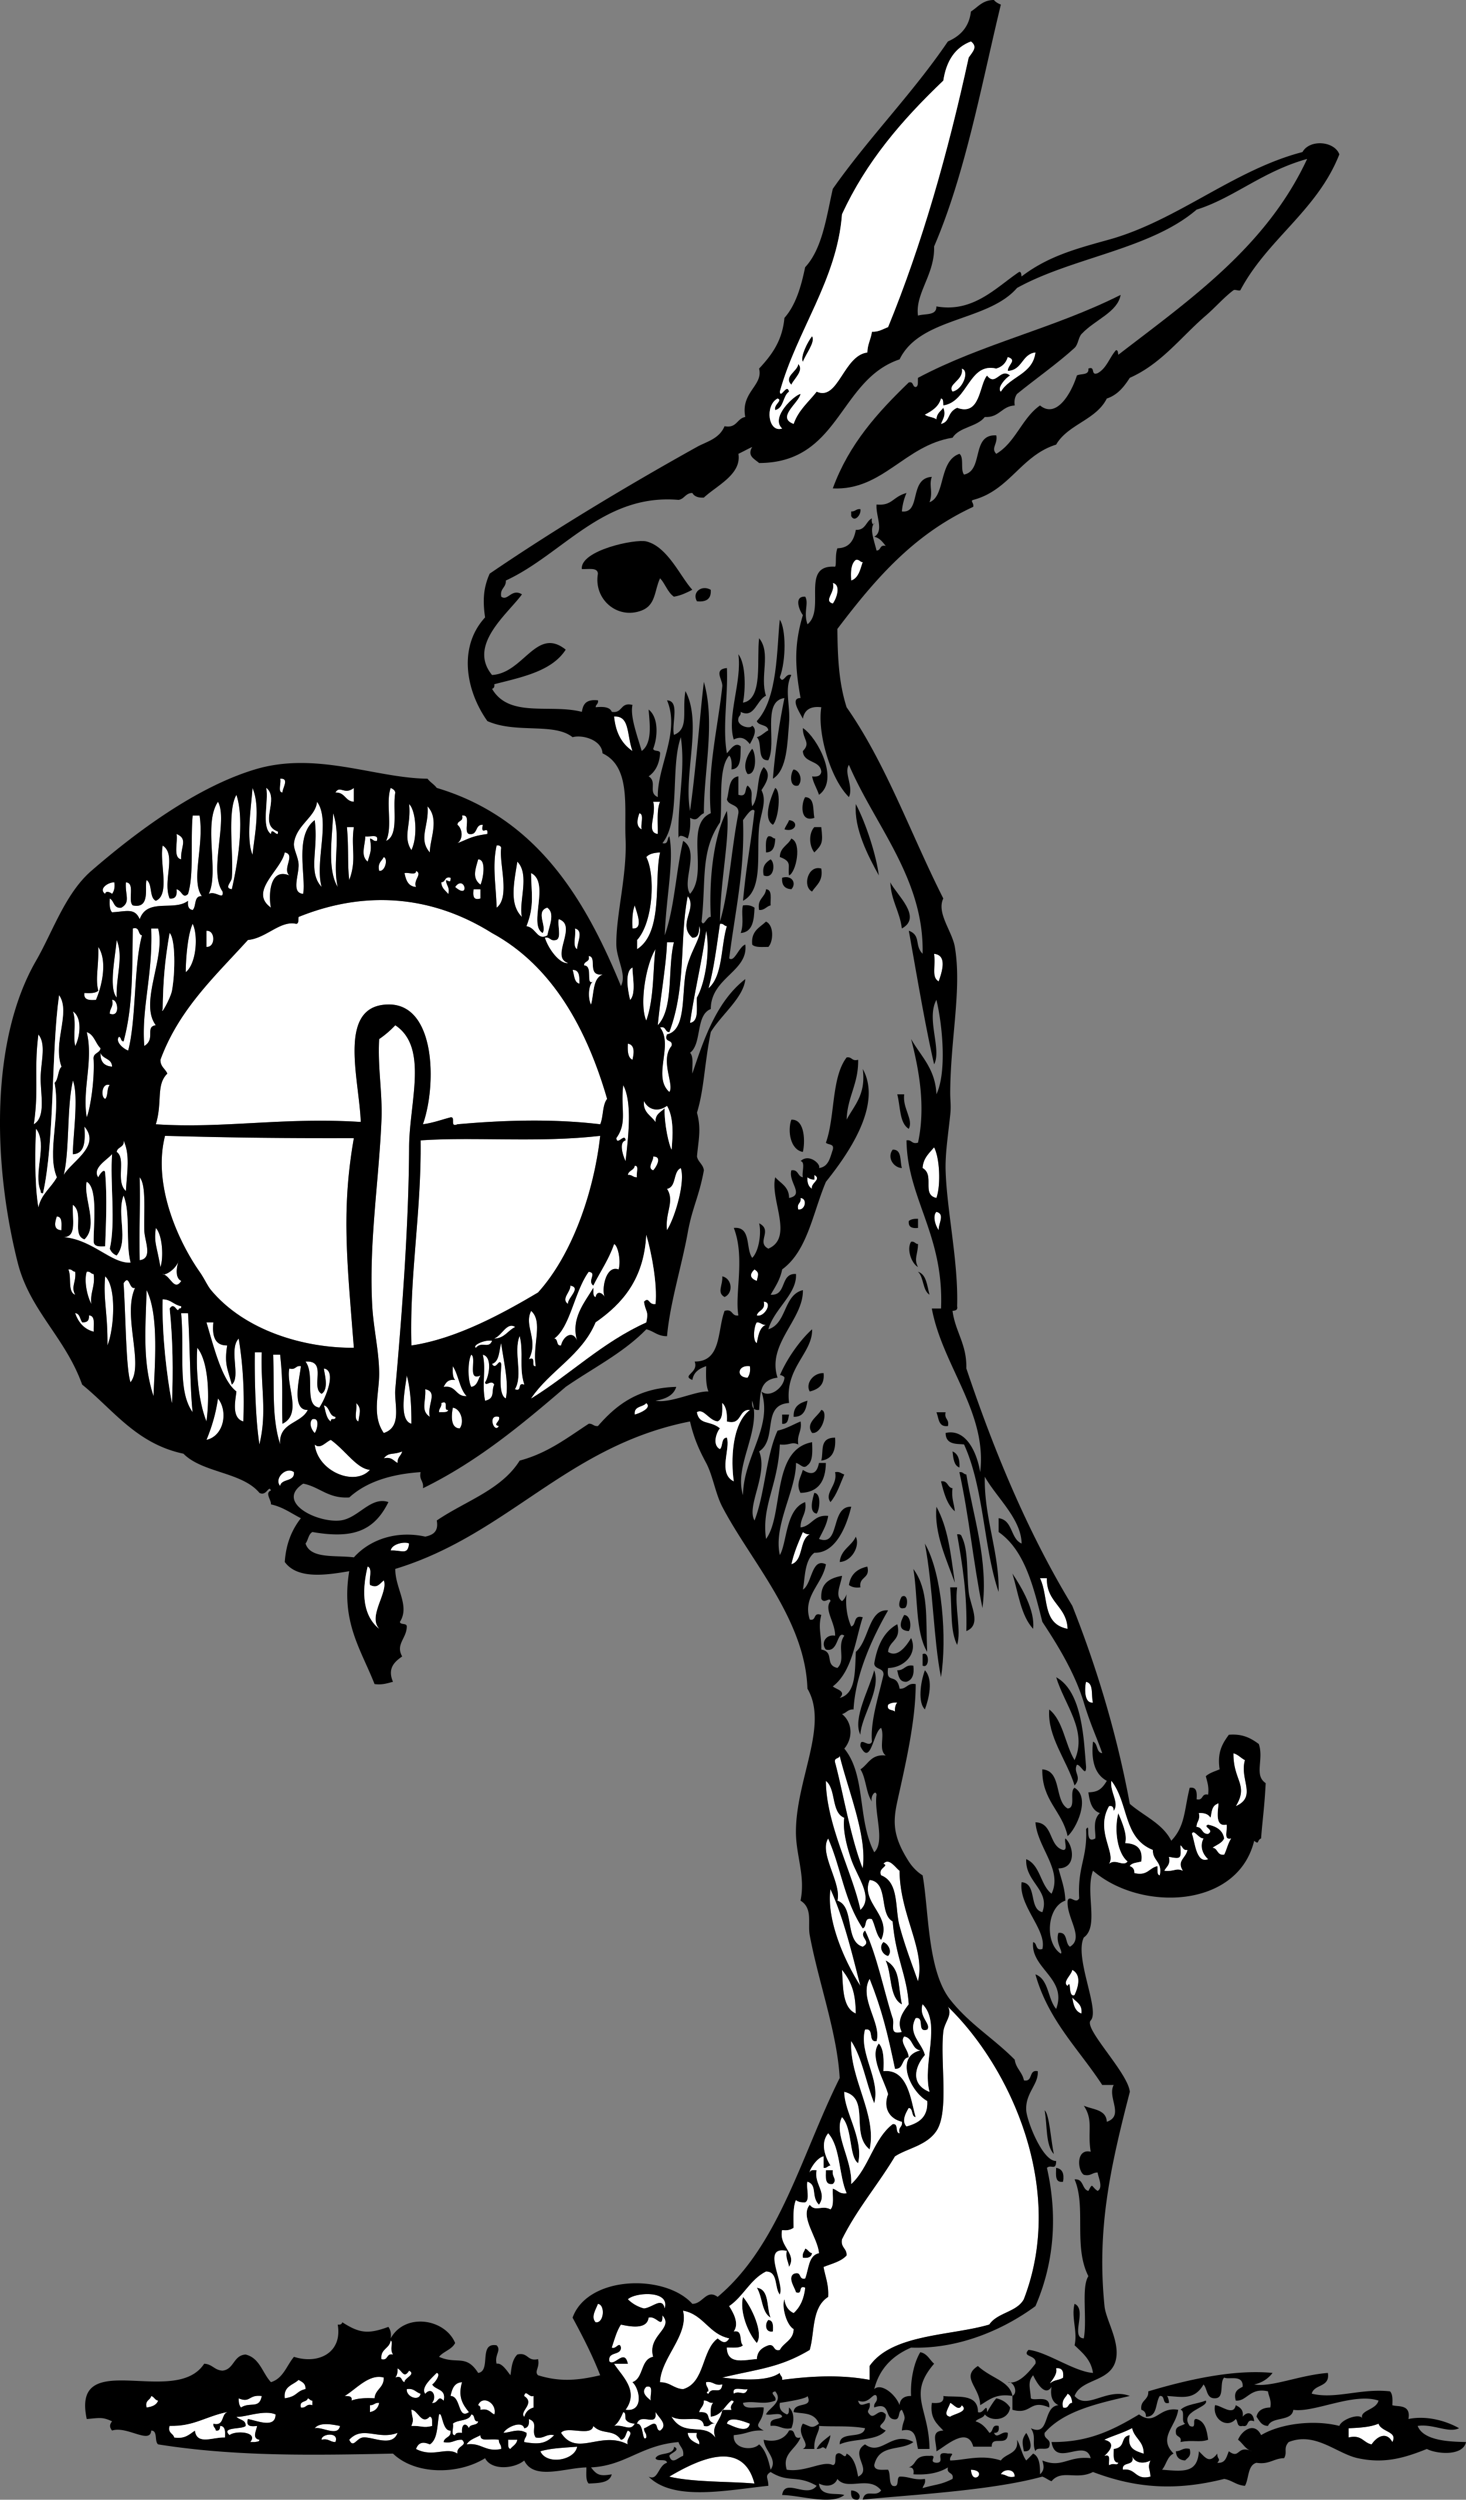 <svg xmlns="http://www.w3.org/2000/svg" overflow="visible" viewBox="0 0 207.153 353.034"><rect x="0" y="0" width="207.153" height="353.034" fill="#808080" stroke="none"/><g clip-rule="evenodd" fill-rule="evenodd"><path d="M112.8 51.408c.88.902-.655 2.149-.977 2.928-1.14-1.157.9-1.905.98-2.928z"/><path fill="#FFF" d="M135.9 52.059c1.147.262.197 2.958-1.301 3.254-.82-1.055 1.63-1.609 1.3-3.254z"/><path d="M121.58 71.906c.156.736-.816 1.953-1.302.976v-.651c.58.041.69-.398 1.3-.325zM97.829 83.294c-.788.405-1.581.806-2.603.976-.895-.624-1.219-1.818-1.953-2.603-.812 1.688-.563 3.772-2.603 4.555-3.456 1.327-6.819-1.619-6.182-5.206-.045-.93-1.357-.595-2.278-.65-.239-2.65 7.561-4.283 9.11-3.905 3.046.743 4.843 5.051 6.509 6.833z"/><path fill="#FFF" d="M120.93 79.064c.525-.091.561.308.977.326-.354 1.056-.58 2.24-1.627 2.603-.1-1.298-.02-2.405.65-2.929zM117.68 82.318c1.279.329.446 2.368 0 2.928-1.38-.425.39-1.526 0-2.928z"/><path d="M100.43 83.294c.101 1.293-.625 1.761-1.952 1.627-.732-1.284.671-2.36 1.952-1.627zM110.19 87.523c.869 1.238.915 5.725 0 8.134.488 1.076.796-.676 1.627-.325-1.037 2.03-.097 4.299-.325 6.833-.234 2.6-.223 6.585-2.277 7.809.318-4.02.899-7.777 1.627-11.388-3.255.433-1.01 6.365-2.278 8.785-1.708.082-.758-2.495-1.626-3.254.677-.19 1.052-.684 1.626-.976-.097-.878-1.368-.583-1.626-1.301 3.01-3.228 2.81-10.318 3.25-14.317z"/><path d="M107.26 90.126c1.73 2.078.072 5.409.976 8.134-1.348.612-1.625 3.264-3.579 2.277.092.526-.308.561-.326.977-.229 1.014 1.693 1.526 1.953.976.908.617-.061 2.083-.326 2.603-.571-.75-1.218-1.191-2.277-.651-1.005-3.255 1.2-8.248.65-12.039 1.081 1.35 1.026 5.051.651 6.833 2.9-.457 1.9-6.196 2.29-9.118z"/><path fill="#FFF" d="M86.767 101.19c2.245-.123 1.768 2.488 2.603 4.88-1.738-1.2-2.387-2.88-2.603-4.88z"/><path d="M113.45 102.82c2.048 1.339 5.228 7.298 2.277 9.436-.285-.908-.778-1.607-.976-2.603.741.091 1.223-.078 1.302-.65-.138-1.706-2.521-1.167-2.604-2.929 1.18-1.23-.03-1.56 0-3.26zM106.29 105.74c.568.695.682 3.705-.651 3.579-.81-1.13.04-2.84.65-3.58zM112.14 108.67c.883.134 1.343 1.547.651 2.278-1.32.31-1.12-1.76-.65-2.28z"/><path fill="#FFF" d="M39.588 109.97c1.379-.119.285 1.41.326 1.952-.719-.03-.138-1.37-.326-1.95zM35.684 111.28c1.16 2.773.276 6.665 0 9.436-.918-2.15-.219-6.49 0-9.44zM50 111.28v1.952c-1.236-.065-1.235-1.368-2.603-1.301.637-1.1 1.263.41 2.603-.65zM55.206 111.28c.29.144.582.286.651.651-.418 2.293.572 5.995-1.301 6.833.967-2.03-.097-5.38.65-7.48z"/><path d="M109.54 111.28c.876.417.485 4.393-.325 5.206-1.55-.92-.14-4.18.32-5.21z"/><path fill="#FFF" d="M33.407 112.25c1.261 3.821.025 10.441-.651 13.34-1.133-.18-.059-.942 0-1.627.282-3.29-.706-9.36.651-11.71z"/><path d="M113.77 112.58c1.373.037 1.079 1.741 1.302 2.928-2.06.71-1.87-2.04-1.3-2.93z"/><path fill="#FFF" d="M30.804 113.23c1.448 2.596-1.358 9.947.651 12.689.189 1.309-.963-.162-1.952.325 1.5-3.17-.835-9.84 1.301-13.01zM44.794 113.23c1.952 2.645-.344 8.447.651 12.039-1.989-2.158-.407-5.25-.976-9.436-2.895 2.18-1.214 7.881-1.627 10.412-1.778-.137-.548-2.72-.651-4.229-.068-1.009-.751-2.137-.651-2.928.331-2.59 3.084-3.7 3.254-5.85zM92.298 113.23h.976c-.5 1.126-.287 2.966-.325 4.555-1.72-.25-.146-2.65-.651-4.55zM57.809 113.55c.941.884 1.266 4.559.325 6.507-1.261-1.92-.005-3.52-.325-6.51z"/><path d="M120.93 113.55c1.465 2.786 2.897 7.269 3.254 10.086-1.51-2.74-3.54-6.62-3.25-10.09z"/><path fill="#FFF" d="M60.412 113.88c1.726 1.838.334 4.555.325 6.507-1.685-1.95-.075-3.76-.325-6.51zM47.072 114.85c1.152 3.251-.122 7.159.651 10.412-1.566-2.53-.724-7.31-.651-10.41zM90.346 114.85c.728.14.132 1.604.326 2.277-.853-.43-.622-1.44-.326-2.28zM27.225 115.18h.976c.674 4.311-1.281 9.146.325 11.388-1.175-.091-.744 1.425-1.301 1.952-.572-.079-.742-.56-.651-1.302-1.992 1.533-5.755-.473-6.833 2.603-.702-1.626-1.817-1.111-3.904-.976-.375-.384-.369-1.15-.326-1.952.649.327.514 1.439 1.627 1.301 1.358-.778.511-1.798.651-3.579 1.365.045.215 2.604.976 3.253 2.586.542 1.613-2.766 1.952-3.579.85.561.345 2.475 1.301 2.928 2.07-.858.473-5.383.976-7.809 2.002 1.364-.053 4.973.977 7.483.857.098 1.067-.451.976-1.301.756.143.871 1.437 1.626.65.849-2.74.321-7.43.652-11.05zM65.292 115.18c1.408-.214.106 2.28.976 2.603 1.31.225.799-1.37 1.952-1.301-.348 1.737.808-.042.651 1.301-2.252.312-2.509.629-4.229 1.302.797-.573.758-1.952 0-2.603.004-.64.888-.41.65-1.3z"/><path d="M111.5 115.83c1.438.126.991 1.786-.65 1.301.16-.48.48-.82.65-1.3z"/><path fill="#FFF" d="M49.024 116.81H50c-.44 3.014.44 4.582-.651 7.483-.266-2.21-.057-4.39-.325-7.48z"/><path d="M115.07 116.81h.977c.26 2.197.137 2.454-.977 3.579-.75-.93-.81-2.73 0-3.58z"/><path fill="#FFF" d="M24.947 117.78c1.687.716.542 1.804.65 3.579-1.179-.23-.448-2.37-.65-3.58zM51.627 118.11c.615.144 1.961-.443 1.627.65-.525.092-.56-.308-.976-.325.256 1.618.1 1.831-.325 3.253-1.028-.88-.396-2.16-.326-3.58z"/><path d="M108.57 118.11c.526-.092.561.307.977.325-.058 1.027-.229 1.94-1.301 1.952-.01-.87-.13-1.86.32-2.28zM111.82 118.43c1.551.611.657 4.803-.325 5.206-.237-1.322.547-1.923-1.302-2.603.03-1.38 1.17-1.65 1.62-2.61z"/><path fill="#FFF" d="M70.173 119.41c.378-.053.579.072.65.325-.326 2.176 1.305 6.994-.65 8.459-.071-3.08-.639-5.88 0-8.79zM40.239 120.39c1.597.302-.407 2.297.651 3.254-2.979-1.208-2.911 3.266-2.603 4.555-3.184-2.29 1.416-5.25 1.952-7.81zM93.274 120.39c-.878 3.724.504 11.281-3.253 13.666v-1.302c2.277-2.498 2.616-9.172 1.301-11.713.401-.48 1.119-.63 1.952-.66zM54.23 121.04c.645.252.176 2.097-.65 1.952-.258-1.13.361-1.37.65-1.95zM67.57 121.36c1.257-.002.625 3.042.325 3.579-1.2-.92-.748-2.08-.325-3.58z"/><path d="M108.89 121.36c.705.518.514 2.878-.977 2.278-.28-1.37.34-1.84.98-2.28z"/><path fill="#FFF" d="M73.102 121.69c1.8 1.805.162 5.695.65 7.809-1.763-1.76-1.178-4.56-.65-7.81z"/><path d="M116.05 122.66c.292 1.811-.712 2.326-1.302 3.254-1.38-.69-.61-3.8 1.3-3.25z"/><path fill="#FFF" d="M58.785 122.99c.964.473-.429 1.269 0 2.277-1.119-.074-1.417-.968-1.627-1.952.473-.18 1.682.37 1.627-.33z"/><path d="M110.52 123.96c1.431-.415 2.07.819 1.301 1.627-.92-.06-1.39-.57-1.3-1.63z"/><path fill="#FFF" d="M16.162 124.62c.104.754-.052 1.249-.325 1.626-.263-.226-.891-.506-.976 0-1.005-.72.457-1.69 1.301-1.63zM64.316 125.27c1.321-1.85 2.173 1.89 0 0z"/><path d="M125.81 124.62c.866 1.746 4.589 4.905 1.627 6.507-.3-2.43-1.52-3.92-1.63-6.51z"/><path fill="#FFF" d="M66.919 125.59h.976v1.301c-1.085.33-1.066-.45-.976-1.3z"/><path d="M108.24 125.59c.93.045.595 1.357.651 2.277-.62.14-.818.701-1.627.651-.31-1.62.87-1.74.98-2.93z"/><path fill="#FFF" d="M97.179 126.57c1.402 1.744-1.5 3.967.65 5.856.915.047.938-.797.976-1.627.61 1.498-1.453 3.497-1.952 6.833-.502 3.362.002 7.896-2.603 8.459-.471 1.23.894.624.65 1.627-1.688 2.011.449 5.577-.325 6.507-2.438-2.223.632-6.557-1.302-9.11.888-.237.655.646 1.302.651 2.442-6.49 1.416-13.23 2.604-19.2zM84.814 158.78c-6.538-.777-13.241-.614-20.172 0-1.157.506-.197-1.105-.977-.977-1.291.336-2.471.783-3.904.977 1.958-5.515 1.825-17.004-4.88-16.919-7.334.093-4.094 10.613-3.904 16.594-10.843-.709-19.472.966-28.958.326.97-3.167-.012-5.555 1.627-7.158-.289-.687-.991-.962-.976-1.952 2.621-7.141 7.721-11.801 12.364-16.919 2.589-.234 4.567-2.802 6.833-2.277.381-.053.274-.593.325-.976 9.714-3.926 19.106-2.884 27.331 2.277 8.666 4.703 13.472 13.78 16.268 23.427-.686.83-.513 2.52-.977 3.58zM89.695 127.87c.217.854 1.335 3.414-.326 3.254-.063-1.25-.011-2.4.326-3.25z"/><path d="M104.99 127.87c.754-.104 1.25.052 1.627.325-.067 1.776-.25 3.438-1.952 3.579.52-1.44.03-2.85.32-3.91zM108.57 133.73c-.864-.003-1.858.123-2.277-.325-.198-1.933 1.062-2.409 1.952-3.253 1.17.56 1.02 2.86.33 3.58z"/><path fill="#FFF" d="M27.225 130.47c.793 1.573.557 5.595-.976 6.833-.01-1.38.206-5.16.976-6.83zM101.73 130.47c.525-.092.56.308.976.325-.873 2.924-.552 7.04-2.603 8.785.78-2.8 1.16-6 1.62-9.11zM18.765 131.12c1.044-.286.674.844 1.301.976-1.181 4.293-.794 11.888-1.952 16.268-.79-.3-1.856-1.302-1.301-1.952.353.081.221.647.65.651 1.294-4.82 1.214-9.58 1.302-15.95zM21.368 131.12h.976c1.132 4.04-2.727 10.487-.326 13.665-1.579.222.022 1.939-1.626 2.929-.444-5.19 1.225-10.01.976-16.59zM81.236 131.12c1.293.327.312 1.96.325 2.928-.738-.35-.124-2.04-.325-2.93zM29.177 131.45c1.286-.093 1.286 2.371 0 2.277v-2.28zM99.782 131.45c.584 2.617-.065 7.269-1.302 9.436-.092 1.426.337 3.374-.976 3.579.631-4.47 1.663-8.54 2.278-13.02zM16.487 132.75c.996 2.383-.111 5.228 0 8.134-1.133-1.36-.241-5.42 0-8.13zM94.25 133.08h.976c-.923 3.741.003 9.33-2.278 11.713.371-4 1.194-8.44 1.302-11.71zM13.885 133.73c1.303 1.921.565 5.441-.326 7.483-.932.064-1.775.041-1.627-.976.802.042 1.568.049 1.953-.326-.435-1.7.083-3.38 0-6.17zM92.624 134.05c-.377 2.786-.177 6.965-1.302 10.086-1.013-2.3-.033-7.99 1.302-10.09zM131.99 134.7c1.945.188 1.08 2.653.651 3.904-1.05-.62-.41-1.97-.65-3.9zM80.91 136.98c1.006-.03.97.982.976 1.952-.788-.19-.723-1.23-.976-1.95zM15.837 141.21c.85-.114 1.19 2.556-.326 1.953-.007-.76.561-.96.326-1.95zM10.306 142.84c1.341.879 1.019 3.564.325 4.881-.336-1.28.188-3.43-.325-4.88zM54.23 202.38c-1.745-2.505-.63-5.589-.65-8.459-.022-3.106-.796-6.275-.977-9.436-.506-8.875.945-17.667 1.302-26.354.153-3.721-.562-7.528-.325-11.388a13.8 13.8 0 002.277-1.952c4.719 3.15 1.982 10.85 1.952 17.245-.051 10.963-1.001 23.479-1.952 34.164-.184 2.06 1.029 5.34-1.627 6.18zM12.258 145.76c1.056.354 1.228 1.592 1.952 2.277-.101.767-1.13.605-.976 1.627.142 2.966-.481 6.889-.976 8.134-.678-3.89.967-8 0-12.04zM5.425 146.09c1.096 1.367.407 3.6.326 5.856-.087 2.427.822 5.793-.976 6.833.745-4.99.001-7.61.65-12.69zM88.719 147.39c1.128.192.803 1.606.65 2.278-.661-.31-.702-1.25-.65-2.28zM14.21 148.69c.287.906 1.614.772 1.627 1.952-1.11-.08-1.69-.69-1.627-1.95zM10.306 152.6c.872 2.263-.069 8.412 0 10.412 1.744-.099 1.737-1.951 1.626-3.904 2.329 2.741-1.655 4.776-2.928 6.833.852-3.53.407-9.43 1.302-13.34zM15.511 153.25c-.452.416-.199 1.536-.65 1.952-.694-.3-.445-2.37.65-1.95zM88.068 153.25c1.24 2.36.785 6.88.325 10.737-.376-.804-.98-2.651 0-2.928-.089-1.142-1.212.816-1.301-.325 1.594-2.22.566-4.06.976-7.49z"/><path d="M126.79 154.55h.977c-.261 1.986 1.332 3.521.65 4.88-1.35-.83-1.17-3.17-1.63-4.88zM111.82 158.13c2.02-.094 1.93 3.381 1.627 4.555-1.76-.29-2.19-2.95-1.63-4.55z"/><path fill="#FFF" d="M50 160.73c-1.791 10.236-.951 17.348 0 29.608-7.065.055-15.402-2.424-20.173-8.134-.546-.654-.901-1.568-1.627-2.603-2.919-4.162-6.677-12.183-4.88-19.197 10.094.27 17.3.35 26.68.32zM84.814 160.41c-.915 8.087-3.999 16.825-8.785 22.125-5.175 3.074-11.645 6.567-17.896 7.483-.3-9.736 1.428-18.908 1.302-28.958 7.75-.53 16.551.37 25.379-.65zM17.463 161.06c.942 2.115.497 4.293.326 7.158-1.513-1.378.08-4.565-1.302-5.531.101-.77 1.131-.61.976-1.63zM131.99 162.03c.788 1.495.981 5.303.325 7.158-2.146-.477-.185-3.219-1.952-4.23.09-1.42.94-2.1 1.62-2.93z"/><path d="M126.14 162.36c1.349-.046.989 1.614 1.302 2.603-1.21-.05-2.14-1.53-1.3-2.6z"/><path fill="#FFF" d="M92.298 163.33c1.441-.041.291 1.694 0 1.953-.916-.32.09-1.38 0-1.95zM89.695 164.64c.706-.055.147 1.154.325 1.627-.583.041-.686-.398-1.301-.326.096-.67.881-.64.976-1.3zM96.203 164.96c.646 1.819-.701 6.75-1.952 8.785-.305-2.48 1.137-4.062 0-5.857 1.376-.24.817-2.43 1.952-2.92zM115.07 165.94c1.106.615-.558 1.141-.325 1.952-.482-.276-.699-.819-.651-1.626.262.172.528.339.977.325v-.64zM19.741 166.26c.936 1.115.582 4.685.651 7.483.038 1.535 1.261 3.981-.651 4.229-.097-5.11.094-6.75 0-11.71zM113.12 169.19c.999.06.683 1.752-.325 1.627-.27-.92.45-.84.32-1.63zM132.32 171.14c1.271.306.277 1.641.326 2.603-.43-.58-.93-1.96-.33-2.6zM8.028 171.79c.832.036.646 1.089.651 1.952-1.21-.07-.912-1.15-.651-1.95z"/><path d="M129.72 172.12v1.301c-.851.092-1.399-.119-1.302-.976.28-.25.73-.34 1.3-.32z"/><path fill="#FFF" d="M22.019 173.42c.942.984 1.125 4.186.651 5.531-.541-3.16-.929-3.39-.651-5.53zM86.767 175.7c.5.083 1.025 2.251.651 3.579-1.849-.688-2.456 2.934-1.952 3.904-.311-.547-1.08-1.017-1.301 0-.442-.101-.27-.814-.326-1.302-1.19 2.026-3.235 4.323-2.277 7.484-.619-1.58-1.983-.663-2.278.65-.75.1-.361-.94-.976-.976 2.265-1.6 2.85-6.634 4.881-9.436 1.252.18-.25 1.258.65 1.952.968-1.94 2.186-3.66 2.928-5.84z"/><path d="M128.74 175.37c.526-.092.561.307.977.325.008 1.375-.63 2.101 0 3.253-.92-.52-1.64-2.51-.98-3.58z"/><path fill="#FFF" d="M9.655 179.28c.525-.092.56.308.976.325.151 1.518-.641 2.09 0 3.254-1.118-.39-.476-2.55-.976-3.57zM106.61 179.28c.757.488.497.795.325 1.627-1-.41-1.04-.95-.33-1.63zM12.258 179.6c.525-.092.56.308.976.325.248 1.767-.515 2.521-.325 4.23-.619-1.16-1.059-3.33-.651-4.55zM14.861 180.25c1.624 1.461 1.293 7.356.325 9.761.053-4.6-.621-6.42-.325-9.76z"/><path d="M102.06 180.25c1.422.335 1.579 2.386.325 2.928-1.14-.64-.23-1.63-.32-2.93z"/><path fill="#FFF" d="M17.463 181.23c.866-1.357.744.954 1.627.65-1.818 3.899 1.309 10.875-.65 13.34-.65-1.96-.674-9.47-.977-13.99zM80.585 181.56c1.637.306-.416 1.758-.326 2.603-1.033-.74.421-1.72.326-2.6zM20.717 182.21c1.82 3.597 1.112 10.979.976 14.967-1.544-4.76-1.151-9.16-.976-14.97zM107.92 183.83c1.366.035.093 2.266-.976 1.952.18-.79 1.26-.69.98-1.95zM75.054 185.13c1.721 1.531.165 4.755.651 7.809-.78.129.18-1.482-.977-.976 1.443-2.74-.752-4.7.326-6.83zM25.598 185.46h.976c.3 5.277.281 10.74.651 13.991-2.173-3.05-1.122-8.25-1.627-13.99zM29.177 186.76h.976c-.252 2.403.531 3.271 1.952 3.253-.439 2.717.098 3.354.651 5.531 1.322-1.096-.479-4.975.976-6.507.661 3.987.822 8.164.651 11.713-1.725-.502-1.099-3.043-.976-4.23-2.032-1.53-3.172-6.21-4.23-9.75zM106.94 186.76c.583-.042.687.398 1.302.325-.919.382-1.079 1.524-1.302 2.603-.65-.35-.37-2.51 0-2.92zM70.824 189.69c.312 2.416 1.135 5.633.651 7.809-1.18-.545-.581-4.272-.651-4.88-.294-.888-.728.99-1.301 0 1.075-.34.972-1.85 1.301-2.93zM27.875 190.34c1.631 1.983 1.763 6.94 1.301 10.412-1.136-2.84-1.508-7.19-1.301-10.41zM36.01 190.99h.976c-.173 5.056.789 8.323-.326 13.015-.598-3.82-.699-9.83-.65-13.01zM38.612 191.32h.976c.477 4.396.203 5.989.326 9.761 2.854-1.378.433-5.474.976-7.809.919.269.843-.458 1.627-.326-.108 1.422-1.45 6.274.976 6.182-.95 1.979-4.137 1.72-3.905 4.88-1.189-3.83-.82-7.56-.976-12.68zM66.594 191.32c.803.433-.612 3.854 1.301 2.928-.362.614-.457 1.495-1.301 1.627-.516-.93-.516-3.64 0-4.56zM68.546 195.22c.091.683.869-.472 1.301.325-.481.88.205 1.937-1.301 2.278-.499-2.5.177-4.291-.326-6.507 1.458.33.818 3.28.326 3.91zM43.167 192.29c3.182-.218.653 3.631 2.278 4.555 1.096-.708.36-2.921.325-3.579 1.859.291.244 4.237-.651 5.531-2.259-.32-.523-4.64-1.952-6.5zM63.991 192.94c.816 1.245.937 3.185 1.952 4.23-1.603.084-1.449-1.588-3.254-1.301.297-.57.605-1.13 1.627-.976-.374-.38-.368-1.15-.325-1.95zM105.96 192.94c.104.755-.052 1.25-.325 1.627-1.67-.02-1.44-1.85.32-1.63z"/><path d="M116.38 193.92c.171 1.689-.75 2.286-1.952 2.603-.66-1.06.45-2.66 1.95-2.6z"/><path fill="#FFF" d="M57.484 194.24c.53 1.964.661 4.328.65 6.833-1.899-.52-.821-5.25-.65-6.83zM60.087 196.2c1.851.375.241 2.19.65 3.904-1.334-.9-.529-2.09-.65-3.9zM30.804 197.5c1.496 1.93.79 5.322-1.627 5.857.73-1.77 1.319-3.68 1.627-5.86z"/><path d="M114.1 197.82c-.192 1.216-.509 2.311-1.952 2.277-.07-1.47.84-1.97 1.95-2.28z"/><path fill="#FFF" d="M50.326 198.15c.826.751.467 1.451.325 2.603-.734-.24-.127-1.82-.325-2.6zM62.364 198.15c1.157-.506.196 1.105.976.976-.101.442-.814.27-1.301.326-.041-.59.398-.7.325-1.31zM91.322 198.15c.867.679-.919 1.445-1.626 1.627-.159-1.25 1.15-1.02 1.626-1.63zM45.771 198.47c.858.227.688 1.481 1.627 1.627.06.277-.127.307-.326.326-.276-.06-.307.126-.325.325-.652-.44-.725-1.45-.976-2.29zM63.991 198.8c1.112.143 1.679 1.987.976 2.928-1.45-.03-1.12-2.21-.976-2.93z"/><path d="M116.05 199.12c1.063.143.104 3.457-1.302 3.254-1-1.39.8-2.31 1.3-3.25zM132.32 199.45h1.302c-.236.995.562.957.325 1.952-1.36.17-1.28-1.09-1.62-1.95zM110.52 199.78h.976c-.137.622-.118 1.4-.976 1.301v-1.3z"/><path fill="#FFF" d="M70.499 200.1c.311.606-.975 1.087 0 1.302-.657 1.15-1.687-1.74 0-1.3zM44.144 200.43c1.198-.3.592 1.716.326 1.952-.466-.44-.862-1.45-.326-1.95z"/><path d="M118 203.03c.146 1.882-.425 3.046-1.952 3.254.37-1.32-.33-3.23 1.95-3.25z"/><path fill="#FFF" d="M46.747 203.35c2.145 1.553 3.676 4.079 5.531 4.229-2.103 2.377-7.366.289-7.809-3.579.774.74 1.552-.35 2.278-.65zM56.833 204.98c-.14.62-.701.817-.651 1.626-.579-.289-.827-.908-1.952-.65.745-.93 1.23-.43 2.603-.98z"/><path d="M134.6 204.98c.756.328 1.049 1.12.976 2.277-.8-.3-.87-1.31-.98-2.28zM115.72 206.61h.977c-.034 2.569-1.046 4.161-3.579 4.23-.693-1.238.018-2.141.325-3.254 1.23.8 1.99.59 2.28-.98z"/><path fill="#FFF" d="M41.541 207.91c.129 1.43-1.753.85-1.952 1.952-.914-1.04.846-2.8 1.952-1.95z"/><path d="M118 207.91c.68-.138.861.223 1.301.325-.591 1.361-1.054 2.85-1.952 3.904-.95-1.29 1.08-2.38.65-4.23zM135.57 207.91c.525-.092.561.307.977.325.953 5.889 3.156 12.232 2.277 18.872-1.35-6.77-1.89-12.99-3.26-19.2zM132.97 209.21c1.021-.154.859.876 1.627.976-.192 1.385.233 2.152.325 3.254-1.1-.95-1.55-2.57-1.95-4.23zM115.07 210.84c1.028.062.755 2.403.325 2.928-1.17-.2-.54-2.19-.33-2.93zM132.32 212.79c1.614 2.956 1.979 6.281 2.604 10.737-1.16-3.24-2.96-7.01-2.6-10.74z"/><path fill="#FFF" d="M113.45 216.37c.262.172.528.339.977.325-1.506.772-.852 3.704-2.604 4.23.36-1.7.99-3.12 1.62-4.56z"/><path d="M135.25 216.69c.378-.053.579.072.65.326.966 1.924.682 5.095.977 7.809.209 1.929 1.907 4.618-.325 5.531.13-5.13-.56-9.42-1.31-13.67zM120.93 217.02c.647 1.309-.59 3.523-2.277 3.579.17-1.79 1.68-2.23 2.28-3.58z"/><path fill="#FFF" d="M57.809 218c-.205 1.715-1.006.901-2.603.976.179-1 2.11-1.31 2.603-.98z"/><path d="M130.69 218c2.463 4.232 3.144 13.45 2.278 18.871-1.06-5.23-1.12-12.82-2.28-18.87zM122.56 221.25c.452 1.753-1.239 1.364-.976 2.928-.755.104-1.25-.052-1.627-.325.23-1.52 1.18-2.3 2.61-2.61zM129.06 221.58c2.207 3.029 1.736 6.728 1.952 11.713-1.7-2.85-1.29-7.82-1.95-11.71zM143.06 222.23c1.354 2.041 3.208 5.208 2.929 7.809-1.73-1.86-2.1-5.07-2.93-7.81z"/><path fill="#FFF" d="M146.96 222.88h.977c-.086 3.448 2.798 3.926 2.928 7.158-3.68-.71-2.63-4.46-3.91-7.16z"/><path d="M134.27 224.18h.977c-.377 2.923.622 6.032 0 8.134-.99-2.01-.7-4.65-.98-8.13zM127.44 225.48c.982-.502.855 1.684.325 1.627-1.17.31-.57-1.41-.32-1.63zM127.76 228.08c.977.041 1.043 1.847.65 2.278-1.59-.08-1.2-1.3-.65-2.28zM130.37 233.61c1-.498 1 2.125 0 1.627v-1.63zM129.06 235.24c.154 1.239-.139 2.031-.977 2.278-1.022.047-1.118-.834-1.302-1.627 1.04.05 1.1-.86 2.28-.65zM123.53 235.89c1.024 2.712-1.876 6.539-1.952 9.11-1.15-2.27 1.29-6.49 1.95-9.11zM130.69 235.89c1.262 1.327.526 4.131 0 5.531-.99-.98-.66-3.7 0-5.53zM149.24 236.87c3.761 2.049 3.916 9.043 4.229 12.689-.022 1.52-.744-.381-1.302-.325-.569 1.16.803 1.652-.325 2.928-1.055-3.502-3.892-6.951-3.579-10.737 1.992 1.586 2.223 4.935 3.579 7.158 1.89-4.14-1.46-7.87-2.6-11.72z"/><path fill="#FFF" d="M153.47 237.52c1.107.194.705 1.898.976 2.928-1.44.17-1.11-2.57-.98-2.93zM126.79 240.45c-.252.29-.35.735-.325 1.301-.304-.347-1.2-.101-.976-.976.3-.25.74-.35 1.31-.32zM174.29 247.6c.677.19 1.052.684 1.627.976-.804 2.724 1.76 5.16-1.302 6.508 1.86-3.06-.37-3.57-.33-7.49zM118.65 247.93c1.162 4.841 3.937 11.412 3.254 15.943-1.699-4.229-2.899-11.327-3.904-14.967-.18-.72.62-.46.65-.97zM116.7 251.51c1.48 1.122.73 4.476 2.603 5.206-.221 1.699.293 3.824.977 5.856.835 2.484 3.234 5.401 1.302 7.158-1.08-5.2-4.83-12.03-4.88-18.23z"/><path fill="#FFF" d="M122.23 272.66c-.982.903 1.067 1.522-.325 2.278-2.606-.756-1.083-5.642-3.579-6.508.631-2.439-2.653-6.708-1.302-8.785 1.846 4.187 2.271 8.789 4.881 12.689.663-.204.091-1.644 1.301-1.301.484.926.593 2.227 1.302 2.928 1.577-3.455-2.986-5.211-1.627-8.459 2.735.302 1.298 4.775 3.254 5.856.443 5.19 2.01 7.543 2.277 11.713-.741.963-1.79 2.346-.976 3.904-1.873.468-.986-.991-1.302-1.952-1.12-3.46-2.26-9.07-3.89-12.36zm3.26 3.58c.617-.612.039-1.69-.651-1.952-.7.69-.13 1.77.65 1.95zm1.95 6.83c-.617-2.923-.17-5.038-2.278-6.182.91 1.91.45 5.19 2.28 6.18zM124.83 263.22c.775-.963 1.751.614 2.278.977.049 6.259 3.718 11.197 2.603 15.617-.658-1.913-1.821-4.89-2.603-7.809-.678-2.529-.04-6.161-2.604-7.158-.54-1.02 1.21-1.33.32-1.63zM121.58 280.47c-2.258-3.517-4.828-9.369-4.23-13.666 1.87 4.1 3.01 8.92 4.23 13.67z"/><path d="M124.83 274.28c.69.262 1.269 1.34.651 1.952-.77-.17-1.34-1.25-.65-1.95zM125.16 276.89c2.108 1.144 1.661 3.259 2.278 6.182-1.83-.99-1.37-4.27-2.28-6.18z"/><path fill="#FFF" d="M118.98 278.19c1.625 2.018 1.914 3.791 1.952 6.183-1.89-.82-1.79-3.63-1.95-6.18zM151.52 278.19c1.338.72.868 2.415.325 3.579-.97.39-.417-2.352-.977-1.301-.81-.53.58-1.57.66-2.28zM151.52 282.09c.533.659 1.453.933 1.301 2.277-.9-.29-1.15-1.24-1.3-2.28zM133.94 283.4c8.855 8.561 16.741 25.754 10.737 41.322-.986 1.833-3.763 1.877-4.881 3.578-5.419 1.601-13.741 1.305-16.919 5.857v1.952c-3.889-.715-7.84-.591-12.363 0 .091-.525-.308-.561-.326-.977-1.633 1.195-5.249 1.012-8.134.651 5.035-1.208 8.118-1.365 12.364-3.905.731-2.504.234-5.967 2.603-7.483.109-1.735-.405-2.849-.65-4.229 1.16-.467 2.486-.767 3.253-1.627.054-1.029-.864-1.087-.65-2.277 2.119-4.279 5.091-7.707 7.483-11.713 1.723-1.139 4.458-1.506 5.856-3.579 1.83-2.714.522-9.676.977-13.991.15-1.41 1.37-2.39.65-3.58z"/><path d="M149.24 306.17c.858.117 1.17.782.976 1.953-1.17.19-1-.96-.98-1.95zM116.7 306.5h.976c-.162 1.023.71 1.271 0 1.952-1.17.19-.99-.97-.98-1.95zM113.77 317.56c.428.114.512.572.977.65-.078.572-.56.742-1.302.65-.14-.68.22-.86.32-1.3zM106.94 323.09c1.827.234 1.344 2.776 1.953 4.229-1.3-.76-1.14-2.98-1.95-4.23z"/><path fill="#FFF" d="M93.925 326.02c-.37-1.692-1.652-.139-2.928 0a4.994 4.994 0 01-2.277-1.301c1.024-.99 6.029-1.33 5.205 1.3z"/><path d="M104.99 324.39c1.175 1.326 2.968 5.117 1.952 6.508-1.25-1.41-2.46-4.42-1.95-6.51z"/><path fill="#FFF" d="M84.489 325.37c1.071.121.867 2.789-.325 2.603-.717-.75.065-1.85.325-2.6zM86.767 333.83h1.953c-.476-2.217-1.885.438-2.603-.325-.282-1.475 1.625-.761 1.626-1.952-.214-.975-.695.312-1.301 0 .388-1.131.693-2.343 1.301-3.254 1.362.31 3.698.718 3.905-.976 1.101-.365 1.995 1.751 1.952-.325 1.718 1.869-2.155 2.791-1.302 5.856-1.817.352-1.313 3.024-2.928 3.579 1.03.902 1.676 4.253-.976 3.904 1.991-2.73-.586-4.84-1.627-6.51z"/><path d="M108.57 327.64c.712.048.699.82.651 1.627-1.13.23-1.17-1.14-.65-1.63z"/><path fill="#FFF" d="M56.182 334.48c.723.406.882 1.49 1.627.325 1.017.525-.667 1.03-.651 1.627-.511-.14-.278-1.023-1.301-.65.253-.29.35-.74.325-1.3zM54.23 335.78c.045 1.455-1.193 1.627-1.301 2.928-1.257-.063-2.398-.012-3.254.325.152-.694-.465-.619-.976-.65 1.603-.95 3.465-3.2 5.531-2.61zM42.191 336.1c.477.282 1.031.487.976 1.301-1.361.31-1.104 1.031-2.928 1.302-.209-1.72 1.182-1.85 1.952-2.6zM65.292 336.43c-.574 1.979 0 3.056.976 4.229-1.614 1.122-1.1-2.249-2.603-2.277.21-.98.509-1.88 1.627-1.95zM91.322 337.08c1.176-.308.454 1.281.651 1.952-.512-.44-1.473-1.13-.651-1.95zM57.484 337.4c1.023-.155 1.272.464 1.952.651-.199 1.17-2.081.44-1.952-.65zM105.64 337.4c-.429 1.167-1.068.103-1.952.651-.31-1.17 1.28-.45 1.95-.65zM150.86 338.06c.438.214.606.695.651 1.301-.646.005-.414.889-1.302.651-.25-1.13.37-1.37.65-1.95zM21.368 338.38c.427.115.512.573.976.65-.225.643-.868.868-1.627.977-.279-1.04.512-1.01.651-1.63zM36.986 338.38c-.334 1.892-1.65.78-2.929 1.627-.252-.29-.35-.735-.325-1.302 1.671.7 1.357-.56 3.254-.33zM43.493 338.71c.263.062.324.326.65.325v.651c-.919-.27-.843.458-1.626.325-.286-1.06.844-.69.976-1.31z"/><path d="M170.39 339.03c.479.998-3.836 1.477-2.277 3.579 1.156.506.196-1.104.976-.976 1.184.335 1.455 1.581 1.627 2.928-1.228.442-2.163-.028-3.904.325.237-.887-.646-.654-.65-1.301-.152-1.021.817-.917 1.301-1.302-.642-.226.08-1.815-.65-1.952.82-.79 2.41-.83 3.57-1.3z"/><path fill="#FFF" d="M53.58 339.36c-.142.727-.576 1.16-1.302 1.302v-.976c.583.04.686-.4 1.302-.32zM134.27 339.36c.386.096 1.229 1.311 1.627.326 1.095.906-1.132 1.232-1.627 1.627-1.12-.19-.19-1.27 0-1.96z"/><path d="M171.69 339.68c.78-.026 2.628 1.631 2.928 0 .57.297 1.131.604.977 1.627.652-.797 1.512-.636 1.627.65-1.23-.471-.625.894-1.627.65-.875.225-.629-.673-.977-.976-1.14 1.37-3.32.15-2.93-1.95z"/><path fill="#FFF" d="M38.938 340.98c0 2.024-2.583.902-3.904.651-.327 1.086.451 1.066 1.301.976-.141.724-.748 1.765.325 1.952-.009.316-.398.253-.65.325h-.651c1.206-1.465-2.113-1.668-2.928-.976-1.284-1.2 1.802-.782 2.277-1.302.051-.918-.92-.815-1.301-1.301 1.108.13 3.941-1.03 5.531-.32zM62.039 340.98c.482-.461.441 2.363 1.626 2.278.154 1.021-.875.859-.976 1.626 1.227.251 1.556-.396 2.603-.325.887.882-.841.811-.65 1.952-1.589-1.011-3.437.605-5.857-.65.347-.938.987-1.079 1.952-.65 1.126-.71 1.03-2.65 1.302-4.23zM88.068 340.66c.381.053.274.594.325.977.214.437.696.605 1.302.65-.648 1.156-1.49.096-2.929.325.63-.46.965-1.21 1.302-1.96z"/><path fill="#FFF" d="M66.594 340.98c.614.036.226 1.076.976.977-.089.67-1.212.307-1.302.976-.412-.836-1.1-.655-.976.651-.462-.028-.921-.054-.976.325-.706.055-.147-1.154-.325-1.627.709-.6 2.29-.32 2.603-1.31zM74.728 341.64c1.424.496.275 1.632.977 2.603 1.207.23 1.396-.556 2.603-.325-1.214 1.245-2.211 1.312-4.229.976-.042-.583.398-.686.325-1.301-1.19-.673-2.09-.089-3.253 0 .355-.776 2.626-1.826 2.928-.651.571-.09.74-.57.649-1.31zM105.96 342.29c-.306 1.565-2.629.213-3.253 0 .28-1.2 2.46-.28 3.25 0zM48.048 342.61c-.324 1.584-2.485.069-3.579.325.753-.95 2.699-.48 3.579-.33zM194.79 342.29c.416 1.209 2.781 1.092 1.952 2.603-.739-1.444-2.058-.95-2.928.326-1.18-.23-1.394-1.428-3.254-.977v-1.302c1.56-.07 3.1-.16 4.23-.65zM83.838 342.61c1.264 1.308 2.829.376 3.904 1.952.668-.091.649-.869.977-1.301.988.4-.353 1.118 0 1.952-3.868-1.991-7.183 1.838-9.436-1.627.8-1.04 4.296.62 4.555-.97zM56.182 343.59c-.742 2.096-3.56.51-4.88.65-.948.102-1.374 1.607-1.952.325 1.933-2.07 4.074.1 6.832-.97zM97.179 343.59h1.301c-.269.919.458.843.325 1.627-.753-.34-1.514-.66-1.626-1.63z"/><path d="M145.01 343.59c.417.595 1.313 2.736-.325 2.603-.26-1.27-.33-1.69.33-2.6z"/><path fill="#FFF" d="M47.397 344.89c-.767.008-.958-.56-1.952-.325-.114-.85 2.555-1.19 1.952.33zM67.896 343.91c-.023 1.004 1.203.431 2.603.65-.042.584.398.687.325 1.302-2.312.468-2.757-.931-4.88-.65.396-.68 1.255-.91 1.952-1.3z"/><path d="M117.35 343.91c-.106.761-.391 1.344-.65 1.952-.646-.542-.414.029-1.302 0 .43-.87 1.23-1.37 1.95-1.95z"/><path fill="#FFF" d="M71.8 344.56h1.302c-.097.663-.652.867-.976 1.302-.442-.1-.271-.81-.326-1.3zM81.561 345.54c-.365 1.968-4.333 2.625-5.206.65 1.498-.45 3.407-.5 5.206-.65z"/><path d="M168.11 345.86c.277 1.037-.283 1.235-.651 1.627-.827-.04-1.262-.474-1.301-1.302.76.01.96-.56 1.95-.33z"/><path fill="#FFF" d="M106.61 350.75c-3.202-.299-8.749-.169-12.039-.977 3.754-2.2 10.339-5.56 12.039.98zM159.97 346.84c.383.983 1.524 1.206 2.604.65-.447 1.029-.071 1.087 0 2.277-2.198.571-2.016-1.238-3.904-.976-.19-1.27 1.79-.38 1.3-1.95zM137.2 348.79c2.51.11.17 2.45 0 0zM143.38 349.77c-.994.235-1.186-.333-1.952-.325.32-.79 1.98-.87 1.95.33z"/><path d="M120.28 351.72c.876.022 1.563.744.976 1.302-.86.1-1.07-.45-.98-1.3z"/><path d="M95.227 345.54c1.072.484-.553.918-.651 1.302.397 1.336 1.256.186 1.952 0 .156-1.024-.463-1.272-.651-1.953-5.365.463-7.444 3.33-12.364 3.579.819 1.089 1.283 1.271 2.928.977-.293 1.225-1.805 1.231-3.253 1.302-.448-.42-.322-1.414-.326-2.278-3.047.065-7.435 1.864-8.785-.976-1.37 1.161-4.628 1.467-5.531-.325-3.783 2.354-9.854 2.387-13.015-.651-11.112.233-22.201.446-33.188-1.301-.559-.418-.007-1.946-.976-1.952-.137 1.999-3.457-.697-5.531 0-.377-.481-.377-.82 0-1.302-1.373-.642-1.754-.479-3.579-.325-2.226-10.337 12.505-1.54 16.594-7.81 1.148.045 1.455.932 2.603.977 1.645-.198 1.516-2.172 3.253-2.277 2.006.488 2.37 2.619 3.579 3.904 1.745-.533 2.213-2.342 3.253-3.579 3.495 1.122 6.869-.614 6.182-4.556.378.054.579-.071.651-.325 2.335 1.494 3.559 1.749 6.507.651.273.377.429.872.325 1.627 2.025-3.674 7.671-2.801 9.11.65-.473.937-1.644 1.176-2.277 1.952 2.534 1.138 3.8-.444 5.531 2.277 1.889-.279-.011-4.349 2.603-3.904.719.714-.322 1.329 0 2.603.692-.147 1.343.815 1.952 1.627.164-.807.133-2.054.976-2.928 1.556-.363 1.373 1.013 2.928.65.289 1.188-.575 1.733 0 2.277 3.008.94 5.546.768 8.785 0-1.126-2.887-2.496-5.529-3.904-8.134 2.14-5.963 13.083-6.221 16.919-1.952 1.475.039 2.002-2.149 3.579-.977 8.738-7.313 11.895-20.207 17.245-30.909-.339-6.352-3.009-13.586-4.229-20.173-.312-1.678.471-3.796-1.302-4.881.713-3.533-.661-6.366-.65-9.761.022-7.404 4.664-15.016 1.626-20.173-.317-9.783-8.059-18.067-12.038-25.704-.965-1.853-1.336-4.422-2.277-6.182-.802-1.5-1.68-3.234-2.278-5.856-17.395 3.429-25.68 15.967-41.647 20.824-.019 2.777 2.116 5.208.651 7.483.073.468.971.113.976.65-.018 1.686-1.629 2.507-.651 4.23-1.129.771-2.103 1.725-1.301 3.579-.779.197-1.484.468-2.603.325-1.919-4.9-4.773-8.75-3.579-15.943-3.358.569-7.335 1.143-9.11-1.302.179-2.641 1.041-4.599 2.278-6.182-1.375-.687-2.535-1.587-4.23-1.952.09-.57-.916-1.624 0-1.952-.297-.885-.605.867-1.627.325-2.463-2.959-8.041-2.805-10.737-5.531-6.623-1.403-9.886-6.165-14.316-9.761-2.399-6.71-7.4-10.442-9.11-17.244-3.553-14.136-3.836-31.467 2.603-42.623 2.349-4.07 4.125-9.497 7.809-12.689 6.762-5.86 15.099-11.895 23.101-14.316 8.686-2.628 17.044 1.236 24.402 1.302.367.5.935.8 1.301 1.301 13.864 4.14 20.794 15.213 26.029 27.981.853-1.632-.627-3.767-.65-5.856-.048-4.263 1.53-9.764 1.301-14.967-.195-4.433.771-10.146-3.253-12.039-.104-1.924-2.87-2.667-4.23-2.278-2.618-2.102-7.989-.471-12.039-2.277-3.042-4.279-4.162-10.473-.325-14.642-.364-2.487-.21-4.256.65-6.182 9.209-6.274 19.405-12.395 29.283-17.895 1.326-.738 3.157-1.125 3.904-2.928 1.747.336 1.727-1.093 2.929-1.301-.681-3.51 2.568-4.427 1.952-6.833 1.725-1.854 3.285-3.873 3.579-7.158 1.58-1.782 2.354-4.371 2.928-7.158 2.406-2.583 2.994-6.985 3.904-11.062 5.099-7.266 11.269-13.459 16.269-20.824 1.73-.764 2.993-1.996 3.254-4.229 1.002-.625 1.635-1.62 3.254-1.627.238.304.592.493.976.65-2.708 11.152-4.997 23.858-9.436 34.164.125 3.946-2.692 6.6-2.277 9.761.989-.312 2.649.047 2.603-1.301 5.227.944 8.5-2.742 11.714-4.881.316.009.252.398.325.651 3.775-2.876 7.709-3.912 12.364-5.206 9.641-2.681 17.649-9.854 27.33-12.364 1.015-1.839 4.507-1.557 5.206.325-3.122 7.941-10.158 11.967-13.99 19.197-.232.125-.768-.156-.977 0-1.307.974-2.623 2.479-3.904 3.579-3.495 3-6.273 6.812-10.737 8.785-.812 1.248-1.706 2.415-3.254 2.928-1.515 3.04-5.482 3.627-7.157 6.507-4.959 1.548-6.566 6.449-11.714 7.809-.482.142.129.417 0 .976-8.229 3.817-13.569 9.81-19.196 17.245.038 3.955.183 7.538 1.301 11.062 5.585 7.972 9.107 18.006 13.666 27.005-.989 2.038 1.249 4.626 1.627 6.833 1.011 5.912-.598 12.827-.651 20.499-.009 1.271.147 1.876 0 3.253-.297 2.784-.717 5.488-.65 7.809.161 5.677 1.817 12.891 1.627 19.196.119.554-.254.614-.65.651.388 2.975 2.034 4.689 1.952 8.134 3.977 11.842 8.709 23.201 14.967 33.513 3.505 8.814 6.342 18.297 8.134 27.982 1.972 1.716 4.618 2.757 5.856 5.206 1.986-2.081 1.813-4.306 2.604-7.484 1.017-.148 1.04.695.976 1.627 1.002.243.626-.893 1.627-.65.143-1.118-.128-1.823-.325-2.603.506-.471 1.268-.685 1.952-.977-.377-2.438.432-3.689 1.302-4.881 2.012-.168 3.16.527 4.229 1.302.759 2.198-.722 4.394.977 5.531-.174 3.411-.428 4.909-.651 7.809-.614.244-.226.972-.976.326-2.347 9.645-16.13 10.018-22.776 4.229-1.158 3.089.909 7.851-1.301 9.436-1.371 2.838 2.334 10.296.976 11.713-1.06 1.106 5.282 7.388 5.531 10.087-2.788 10.769-4.673 19.371-3.579 30.259.195 1.942 2.147 4.922 1.627 7.483-.673 3.312-4.91 2.684-5.856 5.206 1.789 2.08 4.501-1.248 7.809 0-4.668 1.079-9.365 2.131-12.038 5.206-.157 1.024.998.736.65 1.952-.226.642-1.815-.08-1.952.65-.53-1.14.164-2.054-.65-3.254 2.765 1.267 1.632-3.066 3.904-3.253-.807-.387-1.207-1.18-.977-2.604-.913 1.52-2.167-.672-2.603-1.627-.835 1.014-.397 1.82-.325 3.254.503.468 2.78-.594 2.603 1.302-2.843-1.227-2.452 1.097-5.206.325v-1.952c-2.343-.391-3.327.577-4.555 1.302-.015-2.547-2.8-3.931-.325-5.531 1.989 1.811 4.508 2.119 4.88 4.229.861-.469.174-2.095-.65-1.952 1.477.376 2.96-1.38 3.904-2.604.279-1.296-2.009-.881-.977-1.952 2.553.243 6.466 3.083 9.11 3.254-.281-1.887-1.499-2.839-2.603-3.904.461-1.948-.505-3.952 0-5.856 1.833.805-.651 4.785 1.302 4.881.504-2.687-.381-7.215.65-8.785-2.145-4.207-.285-9.797-1.952-13.666 1.322-.129 1.001 1.385 1.952 1.627.665-1.245.344-.643 1.302 0 .839-.446.072-1.993 0-2.603-.767-.008-.958.561-1.952.325-.915-.616-1.11-3.753.976-3.254-.484-2.928.422-4.402-.976-6.507 1.277.565 3.17.517 3.253 2.277 2.518-.873.026-3.451.977-5.206h-1.627c-3.293-5.059-7.612-9.09-9.436-15.617 1.91.692 1.719 3.486 2.929 4.88 1.619-4.322-3.644-5.708-3.254-9.436.627.133.257 1.262 1.301.977.684-2.667-3.389-6.112-2.928-9.436 2.229.157.977 3.795 2.928 4.229 1.15-3.106-2.457-4.264-2.277-7.483 1.999.821 1.989 3.65 3.579 4.881 1.61-3.374-1.996-6.505-2.277-10.087 2.543.06 1.857 3.349 3.904 3.904.706.055.147-1.154.325-1.627 1.188 1.035 1.593 4.224-.976 4.23.373 1.47.915 2.772.976 4.555-2.626.888-2.949 6.001-.65 7.483.396-.208-.804-1.561-.325-2.928 1.359-.167.893 1.493 1.627 1.952 2.094-1.26-.553-4.115-.326-6.508.297-.89 1.141.577 1.627-.325-.246-4.528 1.171-5.649.977-9.761.712-1.104-.322 2.243 1.302 1.301.121-.732-.493-2.534.65-3.579-1.136-.382-1.45-1.586-1.627-2.928 1.305-.045 1.869-.395 2.603-1.627-1.62-.874-2.255-2.733-1.952-5.531.719.258.423 1.529 1.302 1.627-.658-1.969-1.622-3.916-2.603-7.158-1.284-4.244-3.81-8.293-5.857-11.388-1.274-5.016-2.48-10.1-6.182-12.689v-1.952c2.032.245 1.654 2.9 3.254 3.579-.071-3.51-3.522-6.455-5.206-9.436-.124 5.755 2.07 10.715 1.952 16.269-2.129-6.192-2.053-14.623-4.881-20.824-.862-.124-2.6.144-2.603-1.626 2.861-.647 4.418 2.707 4.881 5.531 1.021-8.414-5.338-15.04-6.833-23.101h1.302c.429-10.443-4.773-15.528-4.881-23.752.784-.133.707.594 1.627.325 1.088-5.032.185-10.144-.977-14.642 1.364 2.433 3.424 4.169 3.579 7.809 1.477-3.144.869-9.685 0-13.34-1.475 2.689.779 7.007-.325 9.11-1.26-5.393-2.649-13.742-3.579-18.871 1.771.667.767 2.091 1.952 3.254.24-10.558-6.71-18.069-10.411-26.68-.746 1.141.685 3.046 0 4.555-2.613-2.565-4.493-9.062-3.904-12.689-1.598-.188-2.398.422-2.604 1.627-.427-.876-1.873-2.922-.325-2.929-.831-4.544-.896-7.625.325-11.713-.448-.563-1.364-2.686.325-2.603.557.947-.284 2.163.325 3.904 2.609-2.104-1.038-8.449 3.905-8.134.212-.306-.034-1.641.325-2.603 1.699-.036 2.333-1.137 2.603-2.603 1.382.081 1.408-1.195 2.277-1.627-.138.626.224 1.174.326.651-.638.836-.179 1.951.325 3.904.646-.004.413-.888 1.301-.651-.438-.538-.831-1.121-1.626-1.301 1.421-.815.178-3.018.325-4.555 2.229.212 2.227-1.066 4.229-1.627a8.253 8.253 0 00-.65 2.603c2.759.331.964-4.687 4.229-4.88-.446 1.224.214 2.104-.325 3.579 2.283-.843 1.268-5.826 4.229-6.833.678.515.109 2.276.65 2.928 2.808-.555.975-5.75 4.556-5.531.24 1.192-.8 1.808 0 2.603 2.726-1.613 3.63-5.046 6.182-6.833 2.316 1.908 4.419-1.71 5.206-4.23.567-.301 1.746.011 1.627-.976 1.053-.402.249 1.053 1.302.651 1.272-.68 1.678-2.227 2.603-3.254.316.009.253.398.325.651 10.235-7.876 20.925-15.299 26.681-27.656-6.323 1.759-10.373 5.515-15.618 7.158-6.535 5.612-17.558 6.736-25.378 11.062-4.124 4.77-13.689 4.098-16.594 10.086-8.606 2.891-8.396 14.597-19.848 14.641-.733-.633-1.716-1.015-.976-2.277-.665.312-1.288.665-1.953.976.477 2.903-3.073 4.489-4.88 6.182-.808.049-1.35-.168-1.627-.651-.971.005-1.106.846-1.952.976-10.626-.919-16.354 7.672-24.402 11.388.053 1.03-.865 1.088-.651 2.278.92.699 1.469-1.232 2.928-.325-2.063 2.812-7.694 7.164-4.229 11.388 4.476-.249 6.269-6.908 10.412-3.579-1.952 3.037-6.112 3.866-10.086 4.88.053.378-.072.579-.325.651 2.43 4.168 8.193 2.099 12.689 3.253.161-.809.351-1.835 2.278-1.626.092.525-.308.56-.325.976 1.08-.104 2.001-.049 2.277.65 1.565.264 1.175-1.427 2.928-.976-.361 1.55.625 4.214 1.302 6.507 1.524-1.134 1.132-3.814.976-5.856 1.423 1.112 1.308 3.836.65 5.531.074.469.971.113.976.651-.109 1.517-.668 2.585-1.626 3.253 1.283.795-.152 2.303 1.301 2.929-.105-4.304 3.203-9.165 1.302-13.666 1.863.089.61 3.293.976 4.88 2.174-.836 1.121-3.368 1.626-6.182 2.408 4.526-.296 11.658.651 16.919.896-6.475 1.422-13.883 1.952-18.221 1.651 5.705-.012 12.601 0 18.546-.882.403-.81 1.256-1.952.651.101 1.185-.052 2.117-.325 2.928-.2-.095-1.252-.81-1.302 0-.149-5.445.998-9.573.326-14.316-1.519 4.338 0 11.713-2.603 14.967.875.224.629-.673.976-.976.708 3.422-.461 8.608-.651 13.991 1.396-3.919 1.583-9.046 2.603-13.34 2.415 1.538-.24 5.655.976 7.483 2.641-2.938-.821-9.739 2.928-11.388-.528-5.995 1.007-12.119 1.627-17.895.101-.937-1.321-2.417.651-2.603.175 3.96-.647 8.397 0 12.039.491-.526 1.197-1.692 1.952-.976-.051 1.467.113 3.15-1.302 3.253.043-.802.049-1.567-.325-1.952-1.668 1.847-.879 7.366-1.301 9.436-2.804 4.125-1.941 8.133-2.603 13.991.294.881.728-.744 1.301-.651-.247-5.064.302-11.15 2.278-14.967.482 3.631-.941 9.774-.976 15.618 1.295-4.363 1.564-9.938 2.603-15.292.13-1.323-1.385-1.001-1.626-1.952.372-1.255.202-3.052 1.626-3.254v2.603c1.283.416.845-.89 1.302-1.301.976.888.321 1.395.651 2.928 1.055-1.332.526-4.246 1.626-5.531 1.172 1.021.281 2.314-.325 3.253.831 1.578-.13 3.284-.325 5.206-.39 3.84.61 8.915-2.278 10.412.491-5.248 1.011-7.305 1.627-12.689-.336-.627-1.29.853-1.627 1.301.262 7.072-1.088 12.682-1.952 19.522.736.609 1.375-1.647 2.278-1.952.451 3.815-4.875 4.668-4.881 9.11-2.186.851-1.205 4.869-2.928 6.182.545.54.259 1.91.325 2.928 1.592-4.769 3.415-10.199 7.484-13.34-.225 2.599-3.411 5.047-4.881 7.484-.933 4.671-.918 7.987-1.952 11.388.64 2.331.198 3.907 0 6.182.164.812.866 1.087.976 1.953-.674 3.721-1.638 5.229-2.277 8.785-.849 4.717-2.53 10.026-2.928 14.642-1.32.018-1.88-.723-2.929-.976-3.197 3.31-7.539 5.475-11.388 8.134-6.188 5.309-12.451 10.541-20.173 14.316.159-1.027-.586-1.149-.325-2.277-4.266.289-7.704 1.406-10.086 3.579-3.003.183-4.154-1.486-6.507-1.953-3.983 2.584 1.884 5.555 5.206 5.206 2.579-.271 4.278-3.451 6.833-2.603-2.078 4.213-5.17 5.192-10.737 4.23-.571.296-.595 1.14-.976 1.627.71 2.219 4.24 1.616 6.833 1.952 2.361-2.63 6.176-3.792 10.086-2.928 1.073-.229 1.909-.694 1.626-2.278 3.993-2.732 9.133-4.315 11.713-8.459 3.943-1.046 6.742-3.236 9.761-5.206.583-.041.686.398 1.301.326 2.572-2.959 5.671-5.392 11.062-5.531-.385 1.241-1.54 1.713-2.928 1.952 2.033.429 5.7-1.406 7.483-1.302-.39-.912-.358-2.245-.325-3.579-.966.336-1.771.833-1.953 1.953-1.601-.652.949-.974.326-2.603 3.82.024 3.187-4.405 4.229-7.158 1.216-.348.928.808 1.952.651-.553-3.065.98-8.143-.65-12.364 2.509-.231 1.639 2.917 2.603 4.23.981-.979 1.307-3.582.976-4.88 1.999 1.007-.466 2.678 1.301 3.579 3.649-1.566.19-6.968.977-10.086.753.874 1.943 1.31 1.952 2.928 2.245-.442-.16-2.254.325-3.904 1.021-.154.859.875 1.627.976-.193-.674.402-2.138-.325-2.278 1.193-1.141 2.914.459 2.603.976 1.356-.162 1.566-1.471 1.952-2.603.225-.875-.672-.628-.976-.976 1.312-3.677.758-9.22 2.928-12.039.784-.133.708.594 1.627.326.062 3.424-1.521 5.203-1.627 8.459 1.092-2.054 2.752-3.539 2.278-7.158 2.881 5.184-2.32 12.32-5.206 15.943-1.845 4.338-2.601 9.764-6.182 12.364-.281 1.455-.992 2.479-1.627 3.579 2.347.177 1.272-3.065 3.579-2.929.174 2.813-3.087 4.913-3.905 7.809 2.652-.819 2.098-4.844 4.881-5.531.093 4.166-5.141 7.599-3.579 12.364-2.648.321-2.414 2.356-2.603 4.555-.857.098-1.068-.451-.976-1.301 1.291 4.328-2.63 9.143-1.302 13.34.047-5.402 4.26-9.654 2.603-14.642 1.188 1.003 3.17-.573 3.254-1.952.01-.167-.599-.45-.651-.325 1.058-2.507 2.998-5.118 4.556-6.507.09 3.371-3.883 5.424-3.254 10.412-3.939.246-1.562 5.091-4.229 6.833 1.312 3.221-1.849 7.738-.651 9.761 1.48-3.834 1.593-9.035 3.253-12.689 1.245-.273 2.173-.864 3.254-1.301.228 1.421-.554 1.833-.325 3.253-.985-.447-1.162.155-2.604 0-.277 5.876-2.615 8.655-1.952 13.34 2.531-3.398.71-12.604 6.507-13.666.054 1.355.112 2.716-.651 3.254-.575.604-.949-.142-1.626-.326.052 3.765-3.237 8.864-2.278 13.015 1.03-1.805.807-6.473 3.579-7.483.26 1.669-.685 2.135-.65 3.579 1.633-.211 1.848-1.84 3.904-1.627-.217 1.302-.808 2.23-1.302 3.254 3.048 1.159 1.561-4.62 4.556-4.555-.739 3.081-2.332 6.594-5.206 6.507-1.457 1.06-1.33 3.854-1.627 5.206 1.324-.807 1.187-4.575 3.254-3.579-.461 2.778-3.362 4.535-2.277 7.809 1.002.244.396-1.122 1.627-.651-.487 1.864.036 2.757 0 4.881 1.936.358.407 2.178 2.277 2.603 1.227-1.167-.118-3.084.976-4.555-1.081-.848-.78 2.46-2.603 1.952-.747-.843-.038-2.202 1.302-1.952.023-1.888-1.626-3.723-.651-4.881-.091-.683-.869.472-1.301-.325-.147-2.208 1.188-2.934 2.928-3.253-.178 1.312-1.083 2.817 0 3.579.304-.238.493-.591.65-.976-.155.957-.097 2.91.651 4.555.757-.219.245-1.707 1.627-1.301-1.03 3.088-1.426 7.611-4.23 9.761.511.441 1.953.655.977 1.627 2.32-.608 2.128-3.729 2.277-6.507 1.892-1.61 1.779-6.112 4.556-5.856-2.267 3.939-4.613 9.086-4.881 13.991-.81-.05-1.007.511-1.627.651 1.453 1.167 1.604 3.34.325 4.88 3.09 3.778 1.821 10.048 4.23 14.642 1.591-1.506-.081-5.709.325-8.134-.139-.816-.93.312-.651.977-.854-1.207-.821-3.3-1.626-4.556 1.122-.722 1.5-2.188 3.578-1.952-1.066-.834-.132-2.667-.65-3.904-1.093.487-1.479 5.563-2.928 2.603-.069-1.506 1.16.32 1.626-.65-.259-2.849.961-6.486 1.627-9.436.086-1.062-1.262-.69-1.301-1.627.418-2.51 1.368-4.488 3.253-5.531.602 2.336-1.184 2.286-1.301 3.904 1.385.938 2.677-1 3.253-1.952.992 2.191-.991 4.209-3.253 4.23-.327 2.426 1.221.543 1.627 2.928 1.029.053 1.087-.865 2.277-.651-.002 5.367-1.565 11.823-2.604 16.594-.625 2.874-.644 4.905 1.627 8.459.457.716 1.188 1.501 1.952 1.952.885 4.84.649 13.464 3.904 17.57 2.756 3.476 6.07 5.393 9.11 8.459.167 1.243 1.07 1.75 1.302 2.929 1.341.256.611-1.558 1.952-1.302.162 1.85-1.77 3.062-1.627 5.531.086 1.492 2.302 7.207 4.23 7.158-.022 1.454-.744.415-1.302.976 1.598 7.08.906 13.695-1.627 19.522-4.408 3.246-10.746 6.088-17.57 5.856-2.573 1.114-4.461 2.914-5.205 5.856 1.008-.911 3.041.772 3.579 2.278.021-.497.284-1.323 1.626-1.302-.112-1.895.286-4.517 1.302-6.182.995.197 1.31 1.076 1.952 1.626-3.808 4.419-.719 6.184-.65 12.039h-1.627c-.328-1.299-.184-3.07-2.277-2.603.153-1.778.776-1.347 0-2.929-.664.204-.092 1.644-1.302 1.302-1.09-.32-.358-2.462-2.603-1.627-.134-.784.594-.707.325-1.627-.46-.647-1.052 1.312-2.604.65.226 1.021.868.425 1.627.325.193 1.039-.61 1.007 0 1.627.664.803 1.33-1.086 2.277 0 .12 1.563-1.813 1.461 0 2.278-1.281 1.538-4.563 1.075-6.507 1.952-.048-2.001 3.29-.615 3.579-2.278-2.205-.393-4.436-.189-6.508-.325.159.738-.783 1.638-.65 3.254h-1.627c1.261-.71-1.04-1.939 0-3.579 1.131.396 1.235.788 2.277 0-.696-1.607-2.144-1.359-3.579-1.627.07-1.569 2.812-.44 1.952-2.277.003.343-2.667.792-3.904.976-.154 1.022.406 1.33.977 1.627.381-.052.274-.593.325-.976.736.63.749 1.981.325 2.928-1.34.256-1.67-.499-2.928-.325-.229-1.204 1.141-.812 1.627-1.301-.141-.728-1.604-.132-2.278-.326.399-.914 2.514-1.807 1.301-3.253-.975.214.312.695 0 1.301-1.658.671-2.96-.032-4.555.325.114 1.079 1.875.511 2.928.651-.019 2.335-1.769 2.321 0 3.254-2.039-.087-2.098.454-4.229.65-.201 1.994 2.685 2.262 3.579 1.302 1.056.913 1.416 2.691 1.627 3.579 1.065-1.514-.932-2.747-.977-4.23 2.074.488 3.141-.435 3.579-1.301 1.112-.244.413 1.321 1.627.976-.694 1.743-2.643 2.276-1.952 4.556 2.628.412 5.191-1.366 6.507-.651.676-.083.089-1.43.651-1.627.605-.311 1.087.975 1.301 0 1.062.566 1.376 1.879 1.627 3.254 2.083-.993-1.279-3.191.977-4.555 2.348 1.739 3.75-2.008 6.833-.326-1.788 1.311-4.843.215-5.531 3.254.036.831 1.089.646 1.952.651.395.581.059 1.893.65 2.277 1.051.291.457-1.062.977-1.302 1.342-.04 2.037.565 3.578.325.139.681-.223.861-.325 1.302 1.844-.551 2.527-.439 4.23-1.302.242-1.001-.894-.625-.651-1.627-1.199.753-2.804 1.101-4.88.977.11-.653-.067-1.019-.651-.977 1.232-.441.663-1.725 2.929-1.626 1.34-.154-.313.875.976.976 1.401-.008-.468-1.694 1.627-1.302 1.248-.059.118.267.325.977 2.133-.04 4.361-.899 7.158 0 .698-1.038 2.573-.897 2.278-2.929.517.894.701 2.118 1.301 2.929.333-.318.658-.644.977-.977.883.419.985 1.617.976 2.929.646-.615.555-1.141.325-1.952 2.803 1.139 3.591-.672 6.833-.325-.745-2.91-4.97 1.386-5.531-2.278 5.087.041 8.456-1.557 12.364-3.904 2.37 1.712 2.732-1.145 5.531-.65-.313 2.403-2.9 3.918-.65 6.182-.898.404-1.031 1.573-1.627 2.278 3.11.255 4.999.474 5.205-2.604 1.02 1.018 1.477 1.745 2.604.325-.029.888.542.655 0 1.302 1.189.104 1.293-.876 1.627-1.627 1.61 1.207 1.097-.962 3.254 0-.918-.275-1.27-1.116-1.953-1.627.541-1.348 2.347-2.571 3.254-.65 2.679-1.614 7.406-2.229 11.062-1.302.306-.976 3.089-1.899 3.254-.976-.51-1.255 1.945-1.232 2.277-2.604-3.551-1.169-9.145 1.763-12.038 1.302-.228 1.725-3.019.886-3.579 2.277-.954-.021-1.209-.743-1.627-1.301.199-.886.894-1.275 1.952-1.302.188-1.057-.222-1.514-.325-2.277-2.554-.602-2.999 1.461-4.556 1.301-.354-1.329.348-1.604.977-1.952.1-1.817-1.992-.941-2.604-1.301-.729.68.11 2.93-1.301 2.928-1.244.052-1.058-1.328-1.627-1.952-1.31 2.287-3.097 1.729-5.206 1.627.185.009.33.722.325.976-1.045.287-.445-1.072-1.302-.976-.646.979-.294 2.959-1.952 2.929.015-.557-.241-.843-.65-.977-.2-1.394 1.06-1.326.977-2.603 5.311-1.59 11.98-3.149 17.569-2.604-.622.788-1.441 1.378-2.603 1.627 2.428.441 6.367-1.311 10.411-1.627.344 2.079-1.928 1.543-2.277 2.929 3.359.827 6.937-.791 11.062-.325.375.384.368 1.149.325 1.952.718.27 2.667-.211 2.277 1.952 2.527-.52 5.283.234 7.158 1.301-1.508.739-3.675-.655-5.856-.325.834 2.187 4.867 2.227 6.833 2.277-.434 2.033-4.157 1.7-5.531.977-3.16 1.267-6.009 2.119-9.761 1.302-2.993-.652-6.01-3.778-9.762-2.278-.812.891-.132 1.388-.65 2.278-1.492.025-2.097.94-3.904.65-1.276.351-1.041 2.213-1.627 3.254-1.219-.083-1.818-.784-2.929-.977-6.794 1.705-12.41 1.35-18.546-.976-2.336 1.199-4.402-.426-5.856 1.301-.481-.169-.82-.481-1.302-.65-7.383 2.05-19.594 2.626-25.378 3.254.375-1.639 1.784-.223 2.603-1.302-1.702-2.183-4.833.13-6.182-1.627-.383.984-1.524 1.207-2.604.651.184 1.967 2.546 1.255 3.579 1.627-1.856 1.473-6.27.021-8.784 0 .378-2.489 3.472.54 4.88-1.302-2.814-1.626-3.938-.335-6.507-1.952-.913.563-.306.853-.326 1.952-5.699.58-13.406 2.253-16.918-1.302 1.347.666 1.338-1.591 2.603-1.952-.083-.676-1.43-.089-1.627-.65.485-.91 2.501-.31 2.629-1.59zm7.483-144.79c.054-1.138-.086-2.083-.651-2.603.022 1.107.101 2.271-.651 2.603-1.225-.119-2-1.912-2.928-1.301.346 1.872 1.872 1.104 3.254 2.277-.569.683-1.066 2.387 0 2.928.453-.415.141-1.594.976-1.627.554 1.575-1.313 5.055.976 6.182-.417-2.914-.297-8.114 2.277-10.086-1.73-.08-1.06 2.22-3.27 1.63zm7.81-140.23c-1.741-1.587 1.809-4.789 2.603-4.88-.235 1.265-3.452 3.331-.977 4.229.666-1.937 2.112-3.094 3.254-4.555 3.039 1.381 3.771-5.1 7.158-5.531.027-1.166.506-1.88.65-2.929 1.009.033 1.555-.397 2.278-.65 4.788-11.697 8.441-24.529 11.388-38.068.565-.843 1.326-1.502.325-2.277-2.281.863-3.487 2.803-3.904 5.531-5.907 5.64-10.885 11.44-14.316 18.871-.695 9.283-6.383 16.393-8.785 25.054.104 1.078 1.008-1.269 1.302 0-.902.616-.713 2.323-1.952 2.603-.278-.759 1.138-1.401.325-1.626-1.82.971-1.32 4.882.64 4.228zm9.76 21.474c1.047-.363 1.272-1.546 1.627-2.603-.416-.018-.451-.417-.977-.326-.67.525-.75 1.632-.65 2.929zm-2.6 3.254c.446-.56 1.279-2.599 0-2.928.39 1.402-1.38 2.503 0 2.928zm-28.31 20.824c-.835-2.392-.358-5.003-2.603-4.88.216 2 .865 3.68 2.603 4.88zm-49.456 5.86c-.041-.542 1.054-2.071-.326-1.952.188.57-.393 1.91.326 1.95zm-4.23 8.78c.276-2.771 1.16-6.663 0-9.436-.219 2.96-.918 7.3 0 9.44zm3.579-3.25c-2.856-1.072.315-4.536-1.627-6.182.335 2.051-.729 5.501.651 6.507.036-1.16 1.076.68.976-.33zm8.134-5.53c1.368-.067 1.367 1.236 2.603 1.301v-1.952c-1.34 1.06-1.966-.45-2.603.65zm7.159 6.83c1.874-.837.883-4.539 1.301-6.833-.069-.365-.361-.507-.651-.651-.747 2.1.317 5.45-.65 7.48zm-21.8 5.2c-.059.685-1.133 1.447 0 1.627.676-2.899 1.912-9.52.651-13.34-1.357 2.35-.369 8.42-.651 11.71zm-3.254 2.28c.989-.487 2.141.983 1.952-.325-2.009-2.743.797-10.094-.651-12.689-2.135 3.17.2 9.84-1.301 13.01zm12.039-7.16c-.1.791.583 1.919.651 2.928.103 1.509-1.127 4.092.651 4.229.413-2.53-1.268-8.231 1.627-10.412.569 4.186-1.013 7.277.976 9.436-.995-3.591 1.301-9.394-.651-12.039-.171 2.15-2.924 3.26-3.254 5.85zm51.408-1.3c.038-1.589-.175-3.429.325-4.555h-.976c.505 1.91-1.069 4.31.651 4.56zm-34.815 2.28c.94-1.949.616-5.623-.325-6.507.32 2.99-.936 4.59.325 6.51zm2.603.33c.009-1.952 1.401-4.669-.325-6.507.25 2.75-1.36 4.56.325 6.51zm-13.014 4.88c-.773-3.253.501-7.16-.651-10.412-.073 3.09-.915 7.87.651 10.41zm42.948-8.14c-.194-.674.402-2.137-.326-2.277-.295.84-.526 1.85.326 2.28zm-64.097 9.11c-.756.786-.871-.508-1.626-.65.091.851-.119 1.399-.976 1.301-1.03-2.51 1.026-6.12-.977-7.483-.503 2.425 1.094 6.951-.976 7.809-.956-.454-.452-2.368-1.301-2.928-.339.813.634 4.121-1.952 3.579-.761-.649.389-3.208-.976-3.253-.14 1.78.708 2.801-.651 3.579-1.113.138-.978-.974-1.627-1.301-.043.802-.049 1.568.326 1.952 2.087-.135 3.202-.65 3.904.976 1.077-3.076 4.841-1.07 6.833-2.603-.091.742.079 1.223.651 1.302.558-.527.126-2.043 1.301-1.952-1.606-2.242.349-7.078-.325-11.388h-.976c-.332 3.61.196 8.3-.652 11.05zm38.068-9.76c.758.651.797 2.03 0 2.603 1.721-.673 1.977-.989 4.229-1.302.157-1.343-.999.436-.651-1.301-1.153-.069-.643 1.526-1.952 1.301-.87-.323.432-2.817-.976-2.603.238.89-.646.66-.65 1.3zm-15.292 7.81c1.091-2.901.21-4.47.651-7.483h-.976c.267 3.09.058 5.27.325 7.48zm-23.752-2.93c-.108-1.775 1.037-2.863-.65-3.579.201 1.21-.53 3.35.65 3.58zm26.355.33c.425-1.422.582-1.635.325-3.253.416.018.451.417.976.325.334-1.093-1.012-.506-1.627-.65-.07 1.42-.702 2.7.326 3.58zm18.22 6.5c1.956-1.465.324-6.283.65-8.459-.072-.253-.272-.378-.65-.325-.639 2.92-.071 5.72 0 8.79zm-31.886 0c-.308-1.289-.375-5.763 2.603-4.555-1.058-.957.946-2.952-.651-3.254-.536 2.56-5.136 5.52-1.952 7.8zm53.035-7.15c1.314 2.541.976 9.215-1.301 11.713v1.302c3.758-2.384 2.375-9.941 3.253-13.666-.833.04-1.551.19-1.952.66zm-37.742 1.95c.826.145 1.295-1.7.65-1.952-.289.58-.908.82-.65 1.95zm14.316 1.95c.3-.538.932-3.581-.325-3.579-.424 1.5-.876 2.66.325 3.58zm5.856 4.56c-.489-2.114 1.15-6.004-.65-7.809-.528 3.25-1.113 6.05.65 7.81zm-16.594-6.19c.209.984.508 1.878 1.627 1.952-.429-1.008.964-1.805 0-2.277.055.71-1.154.16-1.627.33zm20.173 8.79c.338-1.511 1.089-3.11 0-3.905-1.702.514-.011 2.66-.65 3.579-2.088-1.146 1.085-7.09-1.627-8.459.013 2.786.508 4.558-.651 7.483 1.367.18 1.512 2.09 2.928 1.3zm-14.967-7.48c.037.831.597 1.139.976 1.626.235-.994-.333-1.186-.325-1.952.409.071.665.507.65-.325-.887-.25-.654.63-1.301.64zm-47.503 1.62c.085-.506.713-.226.976 0 .273-.377.429-.872.325-1.626-.844-.05-2.306.92-1.301 1.63zm49.455-.97c2.173 1.89 1.321-1.85 0 0zm3.58 1.62v-1.301h-.976c-.091.85-.11 1.63.976 1.3zm26.68 18.87c-.646-.004-.414-.888-1.302-.651 1.934 2.554-1.136 6.887 1.302 9.11.774-.93-1.363-4.497.325-6.507.243-1.003-1.122-.397-.65-1.627 2.605-.563 2.1-5.097 2.603-8.459.499-3.336 2.562-5.335 1.952-6.833-.038.83-.061 1.674-.976 1.627-2.151-1.89.752-4.112-.65-5.856-1.189 5.98-.163 12.72-2.604 19.2zm-8.785 9.44c-2.796-9.646-7.602-18.724-16.268-23.427-8.225-5.162-17.617-6.203-27.331-2.277-.051.383.056.923-.325.976-2.265-.525-4.243 2.043-6.833 2.277-4.644 5.118-9.744 9.779-12.364 16.919-.015.99.687 1.265.976 1.952-1.639 1.604-.657 3.991-1.627 7.158 9.486.641 18.115-1.035 28.958-.326-.189-5.981-3.43-16.501 3.904-16.594 6.705-.084 6.839 11.405 4.88 16.919 1.434-.193 2.614-.64 3.904-.977.78-.129-.18 1.482.977.977 6.932-.614 13.634-.777 20.172 0 .464-1.06.291-2.75.977-3.58zm3.579-24.08c1.661.16.542-2.4.326-3.254-.338.85-.39 2-.326 3.25zm-10.737 1.63c-.92.269-.843-.458-1.627-.325.478 1.588 2.106 3.743 3.253 3.579-2.606-.803 1.437-5.281-1.301-6.182-.202.88.413 2.58-.325 2.93zm-52.384 4.55c1.533-1.238 1.769-5.259.976-6.833-.77 1.67-.986 5.45-.976 6.83zm73.861 2.28c2.051-1.745 1.73-5.861 2.603-8.785-.416-.018-.451-.417-.976-.325-.46 3.1-.84 6.3-1.62 9.1zm-82.647 7.49c-.43-.004-.297-.57-.65-.651-.555.65.511 1.652 1.301 1.952 1.158-4.38.771-11.975 1.952-16.268-.627-.132-.257-1.262-1.301-.976-.088 6.37-.008 11.13-1.302 15.95zm2.929.65c1.648-.989.048-2.707 1.626-2.929-2.401-3.178 1.458-9.625.326-13.665h-.976c.249 6.58-1.42 11.4-.976 16.6zm61.169-13.67c-.013-.968.968-2.601-.325-2.928.201.89-.413 2.58.325 2.93zm-52.384-.32c1.286.093 1.286-2.371 0-2.277v2.28zm68.327 10.73c1.313-.206.884-2.153.976-3.579 1.236-2.167 1.886-6.818 1.302-9.436-.615 4.49-1.647 8.56-2.278 13.02zm-74.509-1.95c-.404 1.104 1.103-1.518 1.302-2.603.474-2.58.501-7.255-.325-8.134-.677 3.89-.92 6.68-.977 10.73zm-6.508-1.63c-.111-2.907.996-5.751 0-8.134-.241 2.71-1.133 6.77 0 8.13zm76.462 3.91c2.281-2.383 1.355-7.972 2.278-11.713h-.976c-.109 3.27-.932 7.71-1.302 11.71zm-79.064-4.88c-.385.375-1.15.368-1.953.326-.148 1.016.695 1.04 1.627.976.891-2.042 1.628-5.562.326-7.483.083 2.78-.435 4.46 0 6.17zm77.437 4.23c1.125-3.121.925-7.301 1.302-10.086-1.335 2.1-2.315 7.79-1.302 10.09zm41.318-5.53c.429-1.251 1.294-3.716-.651-3.904.24 1.92-.4 3.27.65 3.9zm-49.127 3.25c.429-1.522.204-3.701 1.627-4.229-2.292.266-.694-2.504-1.952-2.603.237.888-.646.655-.651 1.301 1.362.059.129 2.906 1.301 2.278-.646.28-.804 2.3-.325 3.25zm5.531-.65c.876-.917.288-3.543.325-4.555-1.314.63-.397 4.26-.325 4.55zm-7.158-2.28c-.006-.97.03-1.982-.976-1.952.253.72.188 1.76.976 1.95zm-75.81 29.61c-.198-.019-.385-.048-.325-.325-1.116-2.544 1.028-6.596-.651-8.785-.121 2.284-.254 7.643.325 11.062.405-1.873 1.799-2.756 2.603-4.229-1.451-3.392.565-8.716-.325-13.34.572-.512.427-1.743.976-2.277-1.272-3.442 1.348-7.639-.325-10.086-1.126 8.02-.619 20.5-2.278 27.98zm9.435-25.38c1.516.603 1.176-2.067.326-1.953.235.99-.333 1.19-.326 1.95zm-4.88 4.56c.694-1.317 1.016-4.002-.325-4.881.513 1.45-.011 3.6.325 4.88zm45.226 48.48c.951-10.685 1.901-23.2 1.952-34.164.03-6.395 2.767-14.095-1.952-17.245a13.8 13.8 0 01-2.277 1.952c-.237 3.86.478 7.667.325 11.388-.357 8.687-1.808 17.479-1.302 26.354.181 3.161.954 6.33.977 9.436.021 2.871-1.095 5.955.65 8.459 2.656-.85 1.443-4.13 1.627-6.19zm-43.599-38.4c.495-1.245 1.118-5.168.976-8.134-.154-1.021.875-.86.976-1.627-.724-.686-.896-1.924-1.952-2.277.967 4.04-.678 8.15 0 12.04zm-7.484.98c1.798-1.04.889-4.406.976-6.833.082-2.257.771-4.489-.326-5.856-.648 5.08.096 7.7-.65 12.69zm84.596-9.11c.153-.672.478-2.085-.65-2.278-.053 1.03-.012 1.97.65 2.28zm-73.533.97c-.013-1.18-1.34-1.046-1.627-1.952-.063 1.26.517 1.87 1.627 1.95zm-6.833 15.3c1.273-2.056 5.257-4.092 2.928-6.833.11 1.954.118 3.805-1.626 3.904-.069-2 .872-8.148 0-10.412-.895 3.91-.45 9.81-1.302 13.34zm5.857-10.74c.452-.416.199-1.536.65-1.952-1.095-.42-1.344 1.65-.65 1.95zm72.231 5.53c.089 1.142 1.212-.816 1.301.325-.98.277-.376 2.125 0 2.928.459-3.857.915-8.377-.325-10.737-.41 3.43.618 5.27-.976 7.48zm3.905-5.21c-.127 1.646 1.042 1.995 1.627 2.928-.06-1.144.769-1.4 1.301-1.952-.097 2.164.611 5.237.976 5.856.16-2.046.332-4.505-.65-6.182-1.206.9-2.616.62-3.254-.66zm-67.677 4.89c-1.796 7.014 1.961 15.035 4.88 19.197.726 1.035 1.081 1.949 1.627 2.603 4.771 5.71 13.107 8.189 20.173 8.134-.951-12.26-1.791-19.373 0-29.608-9.38.03-16.586-.05-26.68-.32zm36.116.65c.126 10.049-1.602 19.222-1.302 28.958 6.251-.916 12.72-4.409 17.896-7.483 4.786-5.3 7.87-14.038 8.785-22.125-8.829 1.01-17.63.11-25.379.64zm-42.949 1.62c1.381.966-.211 4.153 1.302 5.531.171-2.865.616-5.043-.326-7.158.155 1.03-.875.87-.976 1.63zm113.88 2.28c1.768 1.011-.194 3.753 1.952 4.23.656-1.855.463-5.664-.325-7.158-.69.83-1.54 1.51-1.63 2.93zm-111.93 13.34c-.707-2.764.017-6.958-.977-9.436-1.008 2.651.77 6.337-.976 8.46a1.646 1.646 0 01-.976-.976c.854-3.591.013-9.664.326-13.34-.703.825-2.816 1.943-1.952 3.254.096-.289.88-1.425.976-.651.305 3.594.096 7.574 0 10.412-.807.048-1.579.061-1.627-.65-.047-2.188.638-7.567-.976-8.46-.513 2.195 1.744 6.208-.326 8.134-1.848-.662-.007-3.626-1.626-4.88-.137 1.815.652 4.557-1.302 4.555 4.093.36 6.771 3.79 9.436 3.6zm73.858-13.01c.291-.258 1.441-1.994 0-1.953.09.56-.916 1.62 0 1.95zm-3.579.65c.615-.073.718.367 1.301.326-.178-.473.38-1.682-.325-1.627-.095.66-.88.63-.976 1.3zm5.531 1.95c1.137 1.794-.305 3.376 0 5.857 1.251-2.036 2.598-6.966 1.952-8.785-1.134.49-.575 2.68-1.952 2.93zm20.82-1.3c-.448.014-.715-.153-.977-.325-.048.808.169 1.35.651 1.626-.232-.812 1.432-1.337.325-1.952.01.21.01.43.01.65zm-95.329 11.39c1.912-.248.688-2.694.651-4.229-.069-2.798.285-6.368-.651-7.483.094 4.95-.097 6.59 0 11.71zm93.059-7.16c1.008.125 1.324-1.567.325-1.627.13.79-.59.71-.32 1.63zm19.84 2.93c-.049-.962.945-2.297-.326-2.603-.59.63-.09 2.01.33 2.6zm-123.96 0c-.005-.863.181-1.916-.651-1.952-.261.79-.559 1.87.651 1.95zm13.99 5.2c.474-1.345.291-4.547-.651-5.531-.277 2.14.111 2.37.651 5.53zm61.495 7.81c-1.944 4.672-6.444 6.788-9.11 10.737 5.565-3.436 10.061-7.942 16.268-10.737.371-1.753-.108-1.364-.325-2.928.767-.796.605.486 1.627.325.263-2.758-.5-7.013-1.302-9.761-.307 6.2-3.315 9.7-7.158 12.36zm-.326-5.2c-.901-.694.602-1.772-.65-1.952-2.031 2.801-2.616 7.836-4.881 9.436.615.036.226 1.076.976.976.295-1.313 1.659-2.23 2.278-.65-.958-3.161 1.087-5.458 2.277-7.484.056.487-.116 1.201.326 1.302.222-1.017.991-.547 1.301 0-.503-.97.103-4.592 1.952-3.904.374-1.328-.15-3.497-.651-3.579-.741 2.16-1.959 3.88-2.928 5.84zm-58.24-.66c-.938-.429-.668-2.063-.325-2.929-.34 1.324-2.075 2.282-2.278 1.952 1.122.24 1.611 2.49 2.603.98zm-14.967 1.96c-.641-1.164.151-1.736 0-3.254-.416-.018-.451-.417-.976-.325.5 1.02-.142 3.18.976 3.58zm96.309-1.96c.171-.832.432-1.139-.325-1.627-.72.69-.68 1.23.32 1.63zm-94.031 3.26c-.19-1.708.573-2.463.325-4.23-.416-.018-.451-.417-.976-.325-.408 1.22.032 3.39.651 4.56zm2.277 5.85c.968-2.404 1.298-8.299-.325-9.761-.296 3.34.378 5.16.325 9.76zm3.254 5.21c1.959-2.466-1.168-9.441.65-13.34-.883.304-.761-2.007-1.627-.65.303 4.52.327 12.03.977 13.99zm61.819-11.06c-.09-.845 1.962-2.297.326-2.603.095.88-1.359 1.86-.326 2.6zm-58.566 13.01c.136-3.988.844-11.37-.976-14.967-.175 5.82-.568 10.22.976 14.97zm3.579-12.36c.198-.019.385-.049.325-.326-1.028-.165-1.428-.958-2.603-.976-.125 4.908.559 10.708 1.302 14.642.175-4.5.14-8.774-.325-13.34.675-1.08 1.109.8 1.301.01zm81.668.97c1.069.314 2.342-1.917.976-1.952.28 1.26-.8 1.16-.98 1.95zm-32.212 6.19c1.157-.506.197 1.105.977.976-.486-3.053 1.07-6.277-.651-7.809-1.078 2.12 1.117 4.08-.326 6.83zm-61.494-3.91c-.056-.92.28-2.232-.651-2.277.059.709-.266 1.035-.976.976-.327-.433-.308-1.211-.976-1.302.458 1.28 1.238 2.23 2.603 2.6zm13.991 11.39c-.37-3.251-.351-8.714-.651-13.991h-.976c.505 5.74-.546 10.94 1.627 13.99zm6.182-2.93c-.123 1.187-.749 3.728.976 4.23.171-3.549.01-7.727-.651-11.713-1.455 1.532.346 5.412-.976 6.507-.553-2.177-1.09-2.814-.651-5.531-1.421.018-2.204-.851-1.952-3.253h-.976c1.058 3.53 2.198 8.21 4.23 9.75zm73.533-6.83c.223-1.079.382-2.221 1.302-2.603-.615.073-.718-.367-1.302-.325-.37.41-.65 2.57 0 2.93zm-37.092-.65c1.459-.059 1.895-1.142 2.928-1.627-1.146-.74-1.857 1.26-2.928 1.63zm2.928 7.16c1.053.402.249-1.053 1.302-.651-.775-2.442-.063-4.461-.651-6.833-.899 2.24.536 5.47-.651 7.48zm-36.116 7.8c1.114-4.691.152-7.958.326-13.015h-.976c-.049 3.19.052 9.2.65 13.02zm30.585-13.66c.817-.987 1.792.207 2.278-.976-1.065-.17-2.788.66-2.278.98zm2.277 2.28c.574.99 1.007-.888 1.301 0 .07.608-.529 4.335.651 4.88.484-2.175-.339-5.393-.651-7.809-.328 1.08-.225 2.59-1.301 2.93zm-40.345 8.13c.461-3.471.33-8.428-1.301-10.412-.208 3.22.164 7.57 1.301 10.41zm10.411 3.25c-.232-3.16 2.955-2.902 3.905-4.88-2.426.092-1.084-4.76-.976-6.182-.784-.133-.708.595-1.627.326-.543 2.334 1.878 6.431-.976 7.809-.123-3.772.151-5.364-.326-9.761h-.976c.156 5.12-.213 8.85.976 12.68zm27.006-8.13c.844-.132.939-1.013 1.301-1.627-1.914.926-.498-2.495-1.301-2.928-.516.93-.516 3.64 0 4.56zm1.627-4.55c.502 2.216-.173 4.007.326 6.507 1.506-.341.82-1.397 1.301-2.278-.432-.797-1.21.358-1.301-.325.491-.63 1.131-3.58-.326-3.9zm-23.101 7.48c.895-1.294 2.51-5.241.651-5.531.035.658.771 2.871-.325 3.579-1.625-.924.904-4.773-2.278-4.555 1.428 1.85-.308 6.17 1.952 6.5zm19.196-3.9c-1.022-.154-1.33.406-1.627.976 1.805-.287 1.651 1.386 3.254 1.301-1.016-1.045-1.136-2.985-1.952-4.23-.043.79-.049 1.56.325 1.95zm41.324-.33c.273-.377.429-.872.325-1.627-1.76-.22-1.99 1.61-.32 1.63zm-47.506 6.51c.011-2.505-.12-4.869-.65-6.833-.171 1.57-1.249 6.3.65 6.83zm2.603-.98c-.41-1.714 1.2-3.529-.65-3.904.121 1.81-.684 3 .65 3.9zm-31.56 3.25c2.417-.535 3.123-3.927 1.627-5.857-.308 2.19-.897 4.1-1.627 5.86zm21.474-2.6c.142-1.152.501-1.852-.325-2.603.198.78-.409 2.36.325 2.6zm11.388-1.3c.487-.056 1.201.116 1.301-.326-.78.129.181-1.482-.976-.976.073.62-.366.73-.325 1.31zm27.656.33c.708-.182 2.494-.948 1.626-1.627-.475.61-1.784.38-1.626 1.63zm-42.948.97c.019-.199.049-.385.325-.325.199-.019.385-.049.326-.326-.939-.146-.769-1.4-1.627-1.627.251.85.324 1.86.976 2.29zm18.22.98c.703-.941.136-2.785-.976-2.928-.144.72-.474 2.9.976 2.93zm5.532-.33c-.975-.214.311-.696 0-1.302-1.687-.44-.657 2.45 0 1.3zm-26.03.98c.266-.236.873-2.252-.326-1.952-.535.5-.139 1.51.326 1.95zm0 1.62c.442 3.868 5.706 5.957 7.809 3.579-1.855-.15-3.386-2.676-5.531-4.229-.726.3-1.504 1.39-2.278.65zm9.761 1.96c1.125-.258 1.374.361 1.952.65-.05-.809.511-1.007.651-1.626-1.373.55-1.858.05-2.603.98zm-14.642 3.9c.199-1.103 2.081-.522 1.952-1.952-1.105-.85-2.865.91-1.952 1.95zm72.232 11.06c1.752-.526 1.098-3.458 2.604-4.23-.448.014-.715-.153-.977-.325-.62 1.45-1.25 2.87-1.62 4.56zm-56.614-1.95c1.597-.075 2.398.739 2.603-.976-.493-.32-2.424-.01-2.603.98zm-2.928 4.88c-.198-.778.409-2.361-.325-2.603-.65 2.706-1.06 6.627 1.627 8.785-1.643-1.783 1.287-5.102.65-6.833-.688.59-.945 1.11-1.952.64zm98.582 6.19c-.13-3.232-3.014-3.71-2.928-7.158h-.977c1.29 2.7.24 6.45 3.91 7.16zm3.58 10.41c-.271-1.03.132-2.734-.976-2.928-.12.36-.45 3.1.98 2.93zm-28.95.32c-.225.875.672.629.976.976-.024-.566.073-1.012.325-1.301-.58-.03-1.02.07-1.31.32zm49.13 14.32c3.062-1.348.498-3.784 1.302-6.508-.575-.292-.95-.785-1.627-.976-.04 3.92 2.19 4.43.33 7.49zm-56.62-6.18c1.005 3.64 2.205 10.737 3.904 14.967.683-4.531-2.092-11.103-3.254-15.943-.03.5-.83.24-.65.97zm3.58 20.82c1.933-1.757-.467-4.674-1.302-7.158-.684-2.032-1.197-4.157-.977-5.856-1.872-.73-1.122-4.084-2.603-5.206.05 6.21 3.8 13.04 4.88 18.23zm35.14-6.51c.906-.795 1.979.461 2.603-.325-1.411-1.171-1.927-4.377-1.302-6.833.522 1.264 1.327 3.065.977 4.23 1.562.064 2.539.714 2.277 2.603-.579.18-1.352.167-1.627.65.409.134.665.42.651.977 1.86.451 2.073-.746 3.253-.977.056.487-.116 1.201.325 1.302.424-1.942-1.025-2.011-.976-3.579-4.237-1.691-3.376-6.539-5.856-9.761-.238 1.552 1.19 3.131.325 4.229-.037-.396-.098-.771-.65-.65-1.97 3.48 1.04 6.61.01 8.13zm14.32-6.5c-.276-.482-.818-.7-1.627-.651.235.995-.332 1.187-.325 1.952.869-.001.707 1.028 1.627.977.99-.573-.888-1.008 0-1.302 1.164.246 2.067.753 2.277 1.952-.309.668-1.05.902-1.626 1.302.767.101.604 1.13 1.626.977.356-.729.539-1.631.977-2.278-1.176.309-.454-1.281-.65-1.952-2.181.517-.716-3.641-1.302-2.928-.96.36-.78 1.63-.98 1.95zm-.33 5.85c-.746-.675-1.231-1.804-.65-2.929-.648.068-1.39-1.379-1.627-.65.43.99.55 4.24 2.28 3.58zm-53.36 4.23c-.598 4.297 1.973 10.149 4.23 13.666-1.22-4.75-2.36-9.57-4.23-13.67zm8.79 18.22c.315.961-.571 2.42 1.302 1.952-.814-1.559.234-2.941.976-3.904-.268-4.17-1.834-6.522-2.277-11.713-1.956-1.081-.519-5.555-3.254-5.856-1.359 3.248 3.204 5.004 1.627 8.459-.709-.701-.817-2.002-1.302-2.928-1.21-.343-.638 1.097-1.301 1.301-2.609-3.9-3.035-8.503-4.881-12.689-1.352 2.077 1.933 6.346 1.302 8.785 2.496.866.973 5.752 3.579 6.508 1.393-.756-.657-1.375.325-2.278 1.62 3.3 2.76 8.91 3.9 12.37zm39.04-22.77c.258 1.125-.361 1.373-.65 1.952 1.44.154 1.618-.448 2.603 0-.884-1.428.415-1.743.651-2.929-.64.098-.646-.439-.977-.65.14 1.91.09 1.96-1.62 1.63zm-40.67 2.6c2.563.997 1.926 4.629 2.604 7.158.781 2.919 1.944 5.896 2.603 7.809 1.115-4.42-2.554-9.358-2.603-15.617-.527-.362-1.503-1.939-2.278-.977.89.3-.86.61-.32 1.63zm-3.58 19.52c-.038-2.392-.327-4.165-1.952-6.183.16 2.55.06 5.36 1.95 6.18zm29.93-3.9c.56-1.051.007 1.69.977 1.301.543-1.164 1.013-2.859-.325-3.579-.08.71-1.47 1.75-.66 2.28zm-20.82 9.11c-1.247-.163-1.03-1.79-2.277-1.953-.663.827.598 1.812.65 2.929-1.07.122-.656 1.729-1.952 1.627-1.025-4.879-1.82-8.256-3.579-12.689-1.555 2.745 1.755 6.303.977 8.785-1.296.211-.25-1.92-1.627-1.627-.888 3.365 2.218 7.041 1.302 10.412-1.169-2.845-1.669-6.357-3.254-8.785-.258 5.291 3.679 10.343 2.603 15.292-2.786-2.221.139-7.224-3.579-8.134-.053 2.71 2.775 6.65 1.952 10.086-1.319-.947-.762-4.876-2.277-6.507-1.237 2.319 1.492 6.021 1.302 9.436 2.499-2.273 3.15-6.394 5.856-8.46.898-.139.306 1.213.977 1.302-.27-.92.458-.843.325-1.627-1.721-.401-2.716-1.929-1.952-3.904-.534-1.967-2.723-5.362-1.302-7.158.725.794.714 2.323.65 3.904 3.518-.372 3.88 4.234 4.556 6.508-.67-.09-.307-1.212-.977-1.302-.381.636-1.068 1.82-.325 2.603 1.701-.467 3.062-1.276 2.929-3.579-2.33-1.26-4.68-6.27-.99-7.16zm22.78-5.21c.152-1.345-.768-1.618-1.301-2.277.15 1.04.4 1.99 1.3 2.28zm-21.8 2.28c-1.565.48-.3-1.87-1.627-1.627-1.214 2.185.931 3.549 1.301 5.206-1.485 1.722-2.024 4.149.651 5.206-1.052-3.92 1.689-9.693-.977-12.364-.57 1.77 1.31 2.79.66 3.57zm2.27.32c-.454 4.315.854 11.277-.977 13.991-1.398 2.073-4.134 2.44-5.856 3.579-2.393 4.006-5.364 7.434-7.483 11.713-.214 1.19.704 1.248.65 2.277-.767.86-2.093 1.16-3.253 1.627.245 1.381.76 2.494.65 4.229-2.368 1.517-1.871 4.979-2.603 7.483-4.246 2.54-7.33 2.697-12.364 3.905 2.885.36 6.501.544 8.134-.651.019.416.417.451.326.977 4.523-.591 8.475-.715 12.363 0v-1.952c3.178-4.553 11.5-4.257 16.919-5.857 1.118-1.701 3.895-1.745 4.881-3.578 6.004-15.568-1.882-32.762-10.737-41.322.72 1.19-.5 2.17-.65 3.57zm-23.1 37.09c-.791-.944-.211-3.259-1.952-3.254-2.242 1.121-3.194 3.53-5.206 4.881.521.822 1.491 2.421.651 3.579 1.363-.278.712 1.457 1.301 1.952-.419.448-1.413.322-2.277.325.049 2.602 2.796 1.639 4.229 1.627.057-1.136.749-1.638 1.626-1.952 1.002-.242.626.894 1.627.65.552-1.075 1.902-1.352 1.952-2.928-1.044-.592-1.728-3.25-1.301-4.229.119.965.563 1.604 1.301 1.952.917-.818 1.462-2.01 1.627-3.579-1.053-.402-.248 1.053-1.301.65-.146-.64-1.207-2.012-.326-2.603 1.23-.472.625.894 1.627.65.522-1.322.442-3.245 1.952-3.579-.186-2.214-2.736-5.121-1.301-6.833.797 1.066 1.716 0 2.928.651.545-.54.259-1.91.325-2.929.681.188.929.807 1.952.65-1.116-2.57-.853-6.521-2.603-8.459-1.112 1.383-.472 3.229.325 4.555-.416.019-.45.417-.976.325v-1.626c-1.002.205-2.062 2.041-1.952 2.277.055-.379.514-.354.976-.325-.419 1.947 1.551 3.208.325 4.88-1.162-1.166-.173-2.755-1.627-3.253-.201.883.414 2.582-.325 2.928-.566.024-1.012-.072-1.301-.325-.434.977-.331 2.489-.326 3.904-.377.273-.872.43-1.626.325-.501 2.352 2.156 3.257.976 5.206-.104-.764-.514-1.222-.325-2.277-3.72-.77-.24 4.49-.99 6.19zm-21.471.66a4.994 4.994 0 002.277 1.301c1.276-.139 2.559-1.692 2.928 0 .825-2.63-4.18-2.29-5.205-1.3zm-4.555 3.25c1.192.187 1.396-2.481.325-2.603-.26.75-1.042 1.85-.325 2.6zm9.11 8.46c1.421-.012 1.922.898 3.254.976 3.103-.91 2.57-5.455 4.88-7.157.597.483 1.102.873 1.627 0-2.886-.585-3.59-3.352-6.507-3.905.827 3.5-3.112 6.61-3.259 10.09zm-4.88 3.9c2.652.349 2.006-3.002.976-3.904 1.615-.555 1.111-3.228 2.928-3.579-.853-3.065 3.02-3.987 1.302-5.856.043 2.076-.851-.04-1.952.325-.207 1.693-2.542 1.285-3.905.976-.608.911-.914 2.123-1.301 3.254.606.312 1.087-.975 1.301 0-.001 1.191-1.908.478-1.626 1.952.718.764 2.127-1.892 2.603.325h-1.953c1.041 1.68 3.618 3.79 1.627 6.51zm-34.489-7.15c1.001.242.625-.893 1.627-.65-.538-.724.069-1.765-.326-1.952-.151 1.14-1.459 1.14-1.301 2.6zm1.952 2.6c1.023-.373.791.511 1.301.65-.017-.597 1.667-1.102.651-1.627-.745 1.165-.904.081-1.627-.325.025.56-.072 1.01-.325 1.3zm92.733.65c.428-.332 1.199-.319 1.627-.65.092-.852-.119-1.4-.976-1.302.35 1.03-1.44 2.56-.65 1.95zm-88.503 1.63c.961-1.125 1.735.431.976 1.301.919.06.758-1.223 1.626-.325.391-1.692-1.167-1.437-1.626-2.277.359-.221 1.291-1.478.65-1.627-.637.67-2.283 2.04-1.626 2.93zm-11.388.32c.511.031 1.128-.044.976.65.856-.337 1.997-.389 3.254-.325.108-1.301 1.347-1.473 1.301-2.928-2.066-.58-3.928 1.67-5.531 2.61zm-8.46.33c1.824-.271 1.567-.992 2.928-1.302.055-.813-.5-1.019-.976-1.301-.77.74-2.161.87-1.952 2.6zm23.427-.33c1.503.028.989 3.399 2.603 2.277-.976-1.174-1.55-2.251-.976-4.229-1.119.07-1.418.97-1.627 1.95zm36.444-.32c.508-1.16 1.753.303 1.952-1.302-1.128.261-1.25-.484-2.277-.325-.073.615.366.718.325 1.302-.184-.01-.372.25 0 .32zm-8.137.97c-.197-.671.525-2.26-.651-1.952-.822.82.139 1.51.651 1.95zm-32.537-.97c-.68-.188-.929-.807-1.952-.651-.129 1.08 1.753 1.81 1.952.65zm44.254 0c.884-.549 1.523.516 1.952-.651-.67.19-2.26-.53-1.95.65zm-29.612 3.25c.192-.676.626-1.109 1.301-1.302v-1.627c-.606.312-1.087-.975-1.301 0 1.631 1.06-.718 2.17 0 2.93zm76.132-1.3c.888.237.655-.646 1.302-.651-.045-.605-.214-1.087-.651-1.301-.28.58-.9.82-.65 1.95zm-129.49 0c.759-.108 1.402-.334 1.627-.977-.464-.077-.549-.535-.976-.65-.139.62-.93.59-.651 1.63zm13.015-1.3c-.024.566.073 1.012.325 1.302 1.278-.847 2.594.265 2.929-1.627-1.897-.23-1.583 1.03-3.254.33zm8.785 1.3c.784.133.707-.595 1.626-.325v-.651c-.326.001-.387-.264-.65-.325-.132.63-1.262.26-.976 1.31zm25.053-.33c.253.071.378.272.325.65 1.125-.258 1.374.361 1.952.65.418-1.54-1.66-2.79-2.277-1.3zm34.49.65h1.301c-.447-.741.839-1.223 0-1.302-.98.755-1.358 2.112-2.928 2.278-.043-.803-.049-1.568.326-1.953-.615.073-.718-.366-1.302-.325.05.81-.511 1.008-.651 1.627 2.029-.131.653 1.237 2.278 1.627-.784-.133-.707.595-1.627.325-.191-1.825-2.944-.349-4.555-1.301 1.821 2.998 4.551.696 6.182 2.928-.66-1.73.74-2.25.98-3.92zm-49.782-.65v.976c.726-.142 1.16-.575 1.302-1.302-.616-.08-.719.36-1.302.32zm5.856 2.93c1.613-.035 1.599.319 2.929 0-.056-.486.116-1.2-.326-1.301-1.184 1.267-1.668-.917-2.603-.977.072 1.19.448 1.25 0 2.28zm-34.163 0c-.279 1.038.512 1.007.65 1.627 1.539.237 2.139-.464 2.928-.976.259 2.128 2.6.886 4.23.976.048-.807.061-1.579-.651-1.627-.037.397-.097.771-.65.651-.018-.416-.417-.451-.326-.977 1.573.38 1.064-1.322 1.952-1.627-3.157.68-4.702 2.05-8.133 1.96zm9.436-1.3c.381.485 1.352.383 1.301 1.301-.475.52-3.562.102-2.277 1.302.815-.692 4.134-.489 2.928.976h.651c.252-.072.642-.009.65-.325-1.073-.188-.466-1.229-.325-1.952-.85.091-1.628.11-1.301-.976 1.322.251 3.904 1.373 3.904-.651-1.59-.71-4.423.45-5.531.33zm27.33 3.91c-.965-.429-1.605-.288-1.952.65 2.42 1.256 4.268-.36 5.857.65-.191-1.142 1.538-1.07.65-1.952-1.047-.071-1.376.576-2.603.325.101-.767 1.13-.604.976-1.626-1.186.085-1.144-2.739-1.626-2.278-.272 1.57-.176 3.51-1.302 4.23zm26.03-2.61c1.439-.229 2.281.831 2.929-.325-.606-.045-1.087-.214-1.302-.65-.051-.383.056-.924-.325-.977-.338.76-.673 1.51-1.302 1.96zm4.555 1.63c.073-.615-.367-.718-.325-1.302.481-.169.82-.481 1.301-.65.75-.1.362.94.976.977 1.129-.819-.098-1.701-.65-2.604.337 2.258-2.08.014-2.603 1.627.988-.11.708 2.72 1.301 1.94zm-27.331-1.95c.178.473-.38 1.682.325 1.627.055-.379.514-.354.976-.325-.124-1.307.564-1.487.976-.651.089-.669 1.212-.306 1.302-.976-.75.1-.362-.94-.976-.977-.313.98-1.894.7-2.603 1.3zm10.087.65c-.302-1.175-2.573-.125-2.928.651 1.164-.089 2.063-.673 3.253 0 .073.615-.367.718-.325 1.301 2.018.336 3.015.27 4.229-.976-1.207-.23-1.396.556-2.603.325-.702-.971.448-2.106-.977-2.603.092.74-.077 1.22-.649 1.3zm28.632-.65c.624.213 2.947 1.565 3.253 0-.79-.28-2.97-1.2-3.25 0zm-58.241.65c1.094-.256 3.255 1.259 3.579-.325-.88-.16-2.826-.63-3.579.32zm146.09 0v1.302c1.86-.451 2.074.746 3.254.977.87-1.276 2.188-1.771 2.928-.326.829-1.511-1.536-1.394-1.952-2.603-1.13.49-2.67.58-4.23.65zm-111.28.65c2.253 3.465 5.568-.364 9.436 1.627-.353-.834.988-1.552 0-1.952-.327.432-.308 1.21-.977 1.301-1.076-1.576-2.641-.645-3.904-1.952-.259 1.58-3.755-.08-4.555.97zm78.737 4.23c-.831-.036-.646-1.09-.65-1.952 1.834-.26.817-1.742 2.277-1.952-.392 1.91.814 2.223 1.952 2.603.021-1.757-1.327-2.143-1.627-3.579-1.573.799-2.742 1.062-3.904 1.627 1.718.406.728 1.641 0 2.278.979-.328.577.725.651 1.301.82-.42 1.02.16 1.3-.33zm-108.67-3.26c.578 1.282 1.004-.224 1.952-.325 1.32-.141 4.138 1.445 4.88-.65-2.758 1.07-4.899-1.1-6.832.97zm49.455.66c.133-.784-.594-.708-.325-1.627h-1.301c.112.97.873 1.29 1.626 1.63zm-53.36-.66c.994-.234 1.186.333 1.952.325.603-1.51-2.066-1.17-1.952-.32zm20.498.66c2.124-.28 2.569 1.118 4.88.65.073-.615-.367-.718-.325-1.302-1.4-.22-2.626.354-2.603-.65-.696.38-1.555.61-1.952 1.3zm6.182.64c.324-.435.879-.639.976-1.302h-1.302c.056.49-.115 1.2.326 1.3zm4.23.33c.873 1.975 4.841 1.317 5.206-.65-1.799.15-3.708.2-5.206.65zm18.221 3.58c3.29.808 8.836.678 12.039.977-1.71-6.54-8.295-3.18-12.044-.98zm64.094-.98c1.889-.263 1.706 1.547 3.904.976-.071-1.19-.447-1.248 0-2.277-1.079.556-2.221.333-2.604-.65.49 1.57-1.49.68-1.3 1.95zm-21.47 0c.17 2.45 2.51.11 0 0zm4.23.65c.767-.008.958.561 1.952.325.03-1.19-1.63-1.11-1.95-.32z"/><path fill="#FFF" d="M105.96 199.12c-2.575 1.972-2.694 7.172-2.277 10.086-2.289-1.127-.422-4.607-.976-6.182-.835.033-.523 1.212-.976 1.627-1.066-.541-.569-2.245 0-2.928-1.382-1.173-2.908-.406-3.254-2.277.928-.61 1.703 1.183 2.928 1.301.752-.333.673-1.496.651-2.603.564.52.705 1.465.651 2.603 2.23.59 1.56-1.71 3.27-1.63zM109.87 56.289c.812.225-.604.868-.325 1.626 1.239-.279 1.05-1.987 1.952-2.603-.294-1.269-1.197 1.078-1.302 0 2.402-8.661 8.09-15.771 8.785-25.054 3.432-7.431 8.409-13.231 14.316-18.871.417-2.729 1.623-4.668 3.904-5.531 1.001.775.24 1.435-.325 2.277-2.946 13.539-6.6 26.371-11.388 38.068-.724.253-1.27.684-2.278.65-.145 1.048-.623 1.763-.65 2.929-3.387.432-4.119 6.912-7.158 5.531-1.142 1.46-2.588 2.618-3.254 4.555-2.476-.898.741-2.964.977-4.229-.794.092-4.344 3.293-2.603 4.88-1.97.655-2.47-3.256-.66-4.228zm3.58-5.206c.367-1.054 1.776-2.764 1.302-3.579-.63.788-1.67 2.868-1.3 3.579zm-1.63 3.253c.321-.779 1.856-2.026.977-2.928-.08 1.023-2.12 1.771-.98 2.928z"/><path d="M114.75 47.503c.475.815-.935 2.525-1.302 3.579-.37-.71.67-2.79 1.3-3.579z"/><path fill="#FFF" d="M38.287 117.78c-1.38-1.006-.316-4.456-.651-6.507 1.942 1.646-1.229 5.11 1.627 6.182.1 1.02-.94-.82-.976.33zM74.403 130.8c1.159-2.926.664-4.697.651-7.483 2.712 1.37-.461 7.314 1.627 8.459.64-.919-1.052-3.065.65-3.579 1.089.795.338 2.394 0 3.905-1.416.79-1.561-1.12-2.928-1.3zM63.666 123.96c.015.832-.242.396-.65.325-.007.767.561.958.325 1.952-.379-.488-.939-.795-.976-1.626.646.01.413-.87 1.301-.64zM23.971 131.77c.826.879.799 5.554.325 8.134-.199 1.085-1.706 3.707-1.302 2.603.058-4.04.301-6.83.977-10.73zM83.838 138.61c-1.172.628.061-2.219-1.301-2.278.004-.646.888-.414.651-1.301 1.258.099-.339 2.869 1.952 2.603-1.423.529-1.198 2.707-1.627 4.229-.479-.95-.321-2.97.325-3.25zM89.37 136.65c-.037 1.012.551 3.638-.325 4.555-.073-.28-.99-3.91.325-4.55zM8.354 140.56c1.673 2.448-.947 6.644.325 10.086-.549.535-.404 1.765-.976 2.277.89 4.625-1.126 9.949.325 13.34-.804 1.474-2.198 2.356-2.603 4.229-.579-3.42-.446-8.779-.325-11.062 1.679 2.189-.465 6.241.651 8.785-.06.277.127.307.325.325 1.659-7.48 1.152-19.96 2.278-27.98zM94.25 156.18c.982 1.676.811 4.135.65 6.182-.365-.619-1.073-3.692-.976-5.856-.533.552-1.361.808-1.301 1.952-.585-.933-1.754-1.283-1.627-2.928.639 1.28 2.049 1.56 3.254.66zM9.004 174.72c1.954.001 1.165-2.74 1.302-4.555 1.619 1.254-.221 4.218 1.626 4.88 2.07-1.926-.188-5.939.326-8.134 1.614.893.929 6.271.976 8.46.048.711.82.698 1.627.65.096-2.838.305-6.817 0-10.412-.096-.774-.88.362-.976.651-.864-1.311 1.249-2.429 1.952-3.254-.313 3.676.528 9.749-.326 13.34.182.468.508.794.976.976 1.746-2.123-.032-5.809.976-8.46.994 2.478.27 6.672.977 9.436-2.665.18-5.343-3.25-9.436-3.59zM22.995 179.93c.203.33 1.938-.628 2.278-1.952-.343.866-.612 2.5.325 2.929-.992 1.5-1.481-.75-2.603-.98z"/><path d="M129.72 179.6c1.215.412 1.271 1.982 1.627 3.254-1-.63-.79-2.46-1.63-3.25z"/><path fill="#FFF" d="M23.971 184.81c.465 4.565.5 8.839.325 13.34-.743-3.933-1.427-9.733-1.302-14.642 1.175.019 1.575.811 2.603.976.06.277-.127.307-.325.326-.192.78-.626-1.1-1.301-.01zM10.631 185.46c.668.091.649.869.976 1.302.71.059 1.035-.267.976-.976.931.045.595 1.357.651 2.277-1.365-.37-2.145-1.32-2.603-2.6zM72.776 187.41c-1.034.485-1.469 1.568-2.928 1.627 1.071-.37 1.782-2.37 2.928-1.63zM73.427 188.71c.588 2.371-.125 4.391.651 6.833-1.053-.402-.249 1.053-1.302.651 1.187-2-.248-5.23.651-7.48zM69.522 189.36c-.485 1.183-1.461-.011-2.278.976-.509-.32 1.214-1.15 2.278-.98zM54.23 223.2c.637 1.731-2.293 5.05-.65 6.833-2.687-2.158-2.277-6.079-1.627-8.785.734.242.127 1.825.325 2.603 1.007.48 1.264-.04 1.952-.64zM156.72 255.09c.553-.12.613.254.65.65.865-1.099-.563-2.678-.325-4.229 2.48 3.222 1.619 8.069 5.856 9.761-.05 1.568 1.399 1.637.976 3.579-.441-.101-.27-.814-.325-1.302-1.18.23-1.393 1.428-3.253.977.014-.557-.242-.843-.651-.977.275-.483 1.048-.471 1.627-.65.262-1.889-.716-2.538-2.277-2.603.351-1.165-.454-2.967-.977-4.23-.625 2.456-.109 5.662 1.302 6.833-.623.786-1.696-.47-2.603.325 1.02-1.52-1.99-4.65-.01-8.13zM172.01 254.76c.586-.713-.879 3.444 1.302 2.928.196.671-.525 2.261.65 1.952-.438.647-.62 1.549-.977 2.278-1.021.153-.859-.876-1.626-.977.576-.399 1.317-.634 1.626-1.302-.21-1.199-1.113-1.706-2.277-1.952-.888.294.99.729 0 1.302-.92.052-.758-.978-1.627-.977-.007-.766.561-.957.325-1.952.809-.049 1.351.169 1.627.651.21-.31.03-1.58.98-1.95zM168.43 258.99c.237-.729.979.719 1.627.65-.581 1.125-.096 2.254.65 2.929-1.73.66-1.85-2.59-2.28-3.58zM166.81 260.62c.331.211.337.748.977.65-.236 1.186-1.535 1.501-.651 2.929-.984-.448-1.162.154-2.603 0 .289-.579.908-.827.65-1.952 1.7.33 1.75.28 1.62-1.63zM131.02 296.73c.133 2.303-1.228 3.112-2.929 3.579-.743-.782-.056-1.967.325-2.603.67.09.307 1.212.977 1.302-.676-2.273-1.038-6.88-4.556-6.508.063-1.581.074-3.11-.65-3.904-1.421 1.796.768 5.191 1.302 7.158-.764 1.976.231 3.503 1.952 3.904.133.784-.595.707-.325 1.627-.671-.089-.078-1.44-.977-1.302-2.706 2.066-3.357 6.187-5.856 8.46.19-3.414-2.539-7.116-1.302-9.436 1.516 1.631.958 5.56 2.277 6.507.823-3.436-2.005-7.376-1.952-10.086 3.718.91.793 5.913 3.579 8.134 1.076-4.949-2.86-10.001-2.603-15.292 1.585 2.428 2.085 5.94 3.254 8.785.916-3.371-2.189-7.047-1.302-10.412 1.377-.293.331 1.838 1.627 1.627.778-2.482-2.531-6.04-.977-8.785 1.759 4.434 2.554 7.811 3.579 12.689 1.296.103.882-1.505 1.952-1.627-.053-1.116-1.313-2.102-.65-2.929 1.247.163 1.03 1.79 2.277 1.953-3.7.89-1.35 5.9.97 7.15z"/><path fill="#FFF" d="M130.37 283.07c2.666 2.671-.075 8.444.977 12.364-2.676-1.057-2.137-3.484-.651-5.206-.37-1.657-2.515-3.021-1.301-5.206 1.327-.243.062 2.107 1.627 1.627.64-.77-1.24-1.79-.66-3.57z"/><path d="M147.61 298.04c.674.525.897 4.303 1.301 6.182-1.19-1.3-.91-4.08-1.3-6.18z"/><path fill="#FFF" d="M111.17 317.88c-.188 1.056.222 1.514.325 2.277 1.181-1.949-1.477-2.854-.976-5.206.754.104 1.249-.052 1.626-.325-.005-1.415-.107-2.928.326-3.904.289.253.734.35 1.301.325.739-.346.124-2.045.325-2.928 1.454.498.465 2.087 1.627 3.253 1.226-1.672-.744-2.933-.325-4.88-.462-.028-.921-.054-.976.325-.109-.236.95-2.072 1.952-2.277v1.626c.525.092.56-.307.976-.325-.797-1.325-1.438-3.172-.325-4.555 1.75 1.938 1.486 5.889 2.603 8.459-1.023.156-1.271-.463-1.952-.65-.066 1.019.22 2.389-.325 2.929-1.212-.651-2.131.415-2.928-.651-1.436 1.712 1.115 4.619 1.301 6.833-1.51.334-1.43 2.257-1.952 3.579-1.002.243-.396-1.122-1.627-.65-.881.591.181 1.963.326 2.603 1.053.402.248-1.053 1.301-.65-.165 1.569-.71 2.761-1.627 3.579-.737-.348-1.182-.987-1.301-1.952-.427.979.257 3.638 1.301 4.229-.05 1.576-1.4 1.853-1.952 2.928-1.001.243-.625-.893-1.627-.65-.878.314-1.569.816-1.626 1.952-1.433.012-4.18.975-4.229-1.627.864-.003 1.858.123 2.277-.325-.589-.495.062-2.23-1.301-1.952.84-1.158-.129-2.757-.651-3.579 2.012-1.351 2.964-3.76 5.206-4.881 1.741-.005 1.161 2.31 1.952 3.254.76-1.68-2.72-6.94.99-6.16zm6.51-9.43c.71-.681-.162-.929 0-1.952h-.976c-.01.98-.19 2.14.98 1.95zm-4.23 10.41c.742.092 1.224-.078 1.302-.65-.465-.078-.549-.536-.977-.65-.1.44-.46.62-.32 1.3zm-4.56 8.46c-.608-1.453-.126-3.995-1.953-4.229.81 1.25.65 3.47 1.95 4.23zm-1.95 3.58c1.016-1.391-.777-5.182-1.952-6.508-.51 2.09.7 5.1 1.95 6.51zm2.28-1.63c.048-.807.061-1.579-.651-1.627-.52.49-.48 1.86.65 1.63zM55.206 330.57c.395.188-.212 1.229.326 1.952-1.002-.242-.625.893-1.627.65-.158-1.45 1.15-1.45 1.301-2.6zM149.24 334.48c.856-.099 1.067.45.976 1.302-.428.331-1.199.318-1.627.65-.79.61 1-.92.65-1.95zM61.713 335.13c.641.149-.291 1.406-.65 1.627.46.841 2.018.585 1.626 2.277-.869-.897-.707.385-1.626.325.759-.87-.015-2.426-.976-1.301-.657-.89.989-2.26 1.626-2.93zM100.11 337.73c.041-.584-.398-.687-.325-1.302 1.027-.159 1.149.586 2.277.325-.199 1.604-1.444.142-1.952 1.302-.372-.07-.184-.33 0-.33zM74.078 338.38c.214-.975.695.312 1.301 0v1.627c-.675.192-1.109.626-1.301 1.302-.718-.76 1.631-1.87 0-2.93zM101.08 344.24c-1.631-2.231-4.361.07-6.182-2.928 1.611.952 4.364-.524 4.555 1.301.92.27.843-.458 1.627-.325-1.625-.39-.249-1.758-2.278-1.627.14-.619.701-.817.651-1.627.583-.041.687.398 1.302.325-.375.385-.369 1.15-.326 1.953 1.57-.166 1.948-1.523 2.928-2.278.839.079-.447.561 0 1.302h-1.301c-.24 1.69-1.64 2.21-.98 3.93zM32.105 340.66c-.888.305-.379 2.007-1.952 1.627-.092.525.308.561.326.977.553.119.614-.254.65-.651.711.048.699.82.651 1.627-1.63-.09-3.971 1.152-4.23-.976-.789.512-1.389 1.213-2.928.976-.139-.62-.93-.589-.65-1.627 3.43.08 4.975-1.29 8.133-1.96zM90.021 342.29c.523-1.613 2.94.631 2.603-1.627.552.902 1.78 1.784.65 2.604-.614-.036-.226-1.076-.976-.977-.481.169-.82.481-1.301.65-.042.584.398.687.325 1.302-.593.79-.313-2.04-1.301-1.94zM156.72 348.14c-.074-.576.327-1.629-.651-1.301.728-.638 1.718-1.872 0-2.278 1.162-.564 2.331-.828 3.904-1.627.3 1.437 1.648 1.822 1.627 3.579-1.138-.38-2.344-.692-1.952-2.603-1.46.21-.443 1.692-2.277 1.952.005.862-.181 1.916.65 1.952-.28.5-.48-.08-1.3.33z"/><path d="M158.35 41.647c-.422 2.457-3.648 3.502-5.531 5.531-.438.472-.463 1.48-.976 1.952-2.283 2.102-5.607 4.451-8.134 6.507-.273.377-.43.872-.326 1.627-1.861.091-2.157 1.747-4.229 1.627-1.083 1.411-3.599 1.39-4.555 2.928-6.755 1.062-9.856 7.488-16.92 7.158 2.287-6.281 6.377-10.759 10.737-14.967.722-.179.464.622.977.651.441-.101.27-.815.325-1.301 9.06-4.812 19.2-6.972 28.63-11.713zM142.4 52.384c-.002-.884 1.368-1.523 0-1.952-.248.837-.79 1.379-1.627 1.627-3.878-.918-3.969 4.684-7.483 5.206-.051-.383.056-.924-.325-.976-.337 1.182-1.281 1.756-2.278 2.277.428.332 1.2.319 1.627.651.037-.832.597-1.139.977-1.627.381.918.064 1.382-.325 2.277 1.35-.324.789-1.599 2.277-2.277 3.312 1.241 3.111-3.298 4.229-4.555 1.232 1.627 1.858-1.171 3.254 0-.647.347-1.886 1.777-1.302 2.278 1.298-2.173 4.499-2.442 4.881-5.531-1.92.238-1.81 2.518-3.9 2.602zm-7.8 2.928c1.498-.296 2.448-2.992 1.301-3.254.33 1.646-2.12 2.2-1.3 3.254z"/><path fill="#FFF" d="M146.31 49.781c-.382 3.089-3.583 3.358-4.881 5.531-.584-.501.654-1.931 1.302-2.278-1.396-1.171-2.021 1.627-3.254 0-1.118 1.257-.918 5.796-4.229 4.555-1.488.679-.928 1.953-2.277 2.277.39-.896.706-1.359.325-2.277-.38.488-.939.795-.977 1.627-.427-.332-1.199-.319-1.627-.651.997-.521 1.941-1.096 2.278-2.277.381.052.274.593.325.976 3.515-.522 3.605-6.124 7.483-5.206.837-.248 1.379-.79 1.627-1.627 1.368.429-.002 1.068 0 1.952 2.08-.083 1.97-2.363 3.9-2.602zM78.958 129.82c2.738.901-1.305 5.379 1.301 6.182-1.147.164-2.775-1.991-3.253-3.579.784-.133.707.594 1.627.325.738-.34.123-2.04.325-2.92zM91.322 174.4c.802 2.748 1.564 7.003 1.302 9.761-1.021.161-.86-1.122-1.627-.325.217 1.564.696 1.175.325 2.928-6.207 2.794-10.703 7.301-16.268 10.737 2.666-3.949 7.166-6.065 9.11-10.737 3.843-2.67 6.851-6.17 7.158-12.37z"/><path d="M147.28 249.88c2.813.224 1.666 4.408 3.579 5.531 1.24-.062.2-2.403.977-2.929 2.344 1.387.221 5.832-.977 6.833-.76-3.56-3.65-5.01-3.58-9.43z"/><path fill="#FFF" d="M96.528 326.34c2.917.554 3.621 3.32 6.507 3.905-.525.873-1.03.483-1.627 0-2.31 1.702-1.778 6.247-4.88 7.157-1.332-.077-1.833-.987-3.254-.976.145-3.47 4.084-6.58 3.252-10.08zM69.848 340.98c-.579-.289-.827-.908-1.952-.65.053-.378-.072-.579-.325-.65.616-1.49 2.694-.24 2.277 1.3z"/><path d="M138.18 340.66c.827.354 1.262-1.523 1.301 0 .407-.678.797-1.372 1.302-1.952.884.201 1.523.646 1.952 1.302-.247 1.876-2.686 2.031-3.579.976-.204.555-.982.536-1.302.977.922.271 1.461.926 1.952 1.627.627-.133.258-1.262 1.302-.977.11.653-.066 1.019-.65.977.4.988 1.119-.354 1.952 0 .071 2.166-2.334.226-2.277 1.952h-2.604c-.813-3.029-4.023.036-5.206.65.026-1.324-.887-2.884.977-2.928-.904-.939-1.928-1.76-1.627-3.905.932.064 1.775.041 1.627-.976 1.69.26 4.93-.5 4.89 2.28zm-3.91.65c.495-.395 2.722-.721 1.627-1.627-.397.984-1.241-.23-1.627-.326-.19.7-1.12 1.78 0 1.96z"/><path fill="#FFF" d="M58.134 340.33c.935.06 1.419 2.243 2.603.977.442.101.27.814.326 1.301-1.33.319-1.315-.035-2.929 0 .448-1.03.072-1.09 0-2.28z"/></g></svg>